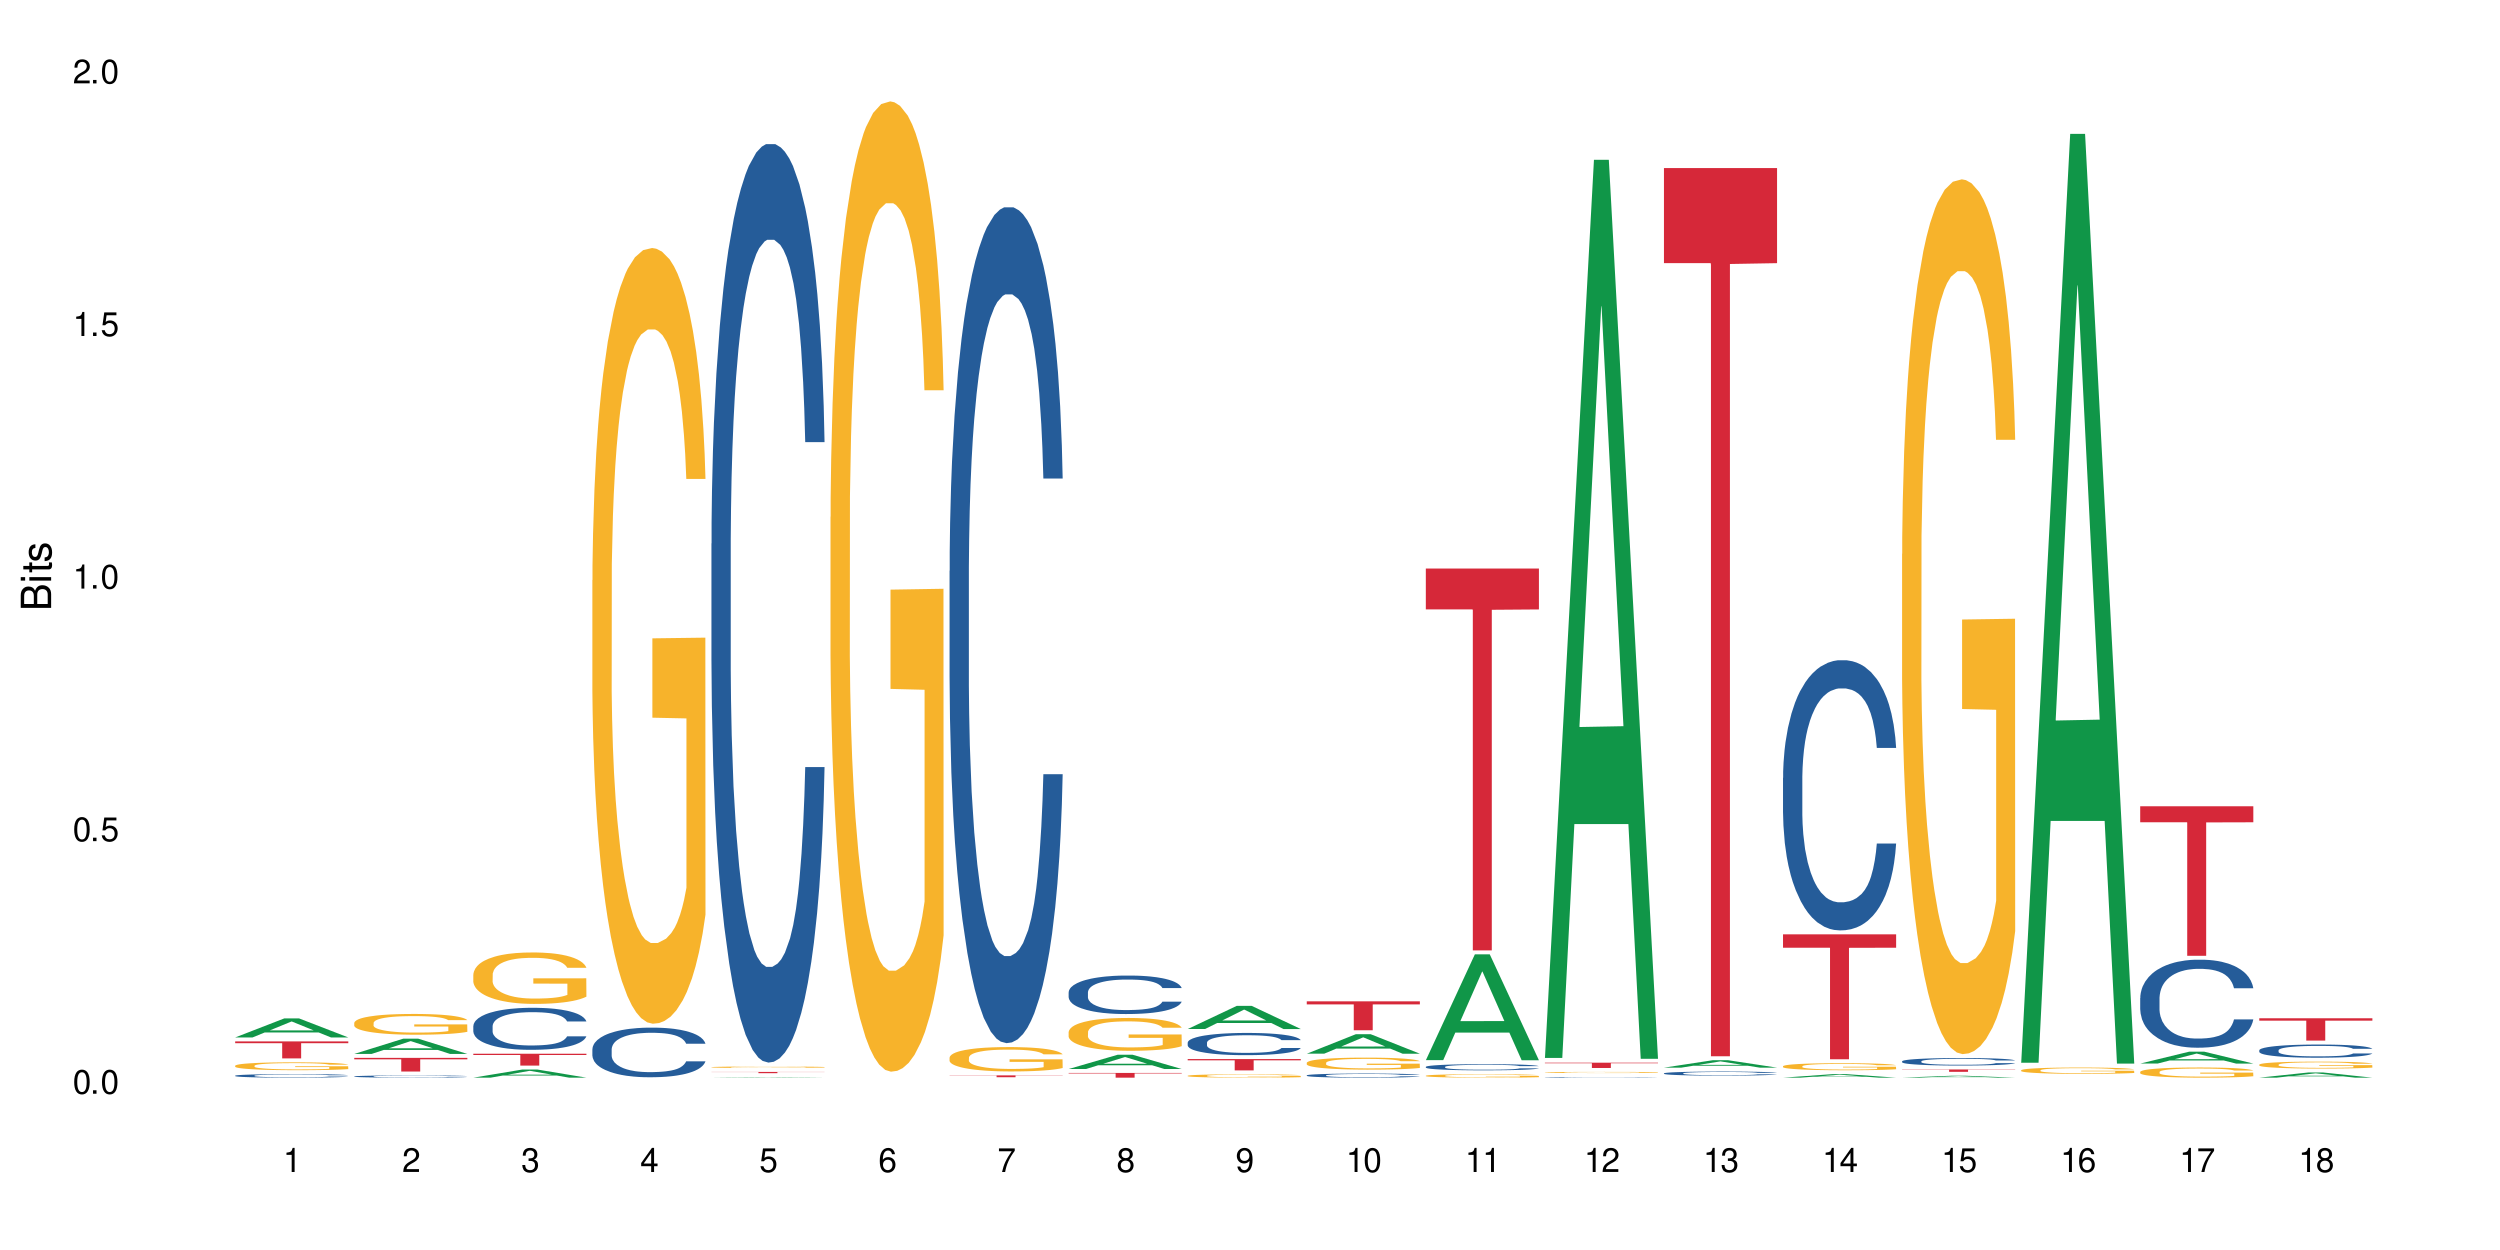 <?xml version="1.0" encoding="UTF-8"?>
<svg xmlns="http://www.w3.org/2000/svg" xmlns:xlink="http://www.w3.org/1999/xlink" width="720" height="360" viewBox="0 0 720 360">
<defs>
<g>
<g id="glyph-0-0">
</g>
<g id="glyph-0-1">
<path d="M 2.641 -6.938 C 2 -6.938 1.422 -6.656 1.078 -6.172 C 0.641 -5.562 0.406 -4.641 0.406 -3.359 C 0.406 -1.016 1.188 0.219 2.641 0.219 C 4.078 0.219 4.859 -1.016 4.859 -3.297 C 4.859 -4.641 4.656 -5.547 4.203 -6.172 C 3.844 -6.656 3.281 -6.938 2.641 -6.938 Z M 2.641 -6.188 C 3.547 -6.188 4 -5.25 4 -3.375 C 4 -1.406 3.562 -0.484 2.625 -0.484 C 1.734 -0.484 1.281 -1.438 1.281 -3.344 C 1.281 -5.25 1.734 -6.188 2.641 -6.188 Z M 2.641 -6.188 "/>
</g>
<g id="glyph-0-2">
<path d="M 1.828 -1 L 0.828 -1 L 0.828 0 L 1.828 0 Z M 1.828 -1 "/>
</g>
<g id="glyph-0-3">
<path d="M 4.562 -6.797 L 1.062 -6.797 L 0.547 -3.094 L 1.328 -3.094 C 1.719 -3.562 2.047 -3.734 2.578 -3.734 C 3.484 -3.734 4.062 -3.109 4.062 -2.094 C 4.062 -1.125 3.484 -0.531 2.578 -0.531 C 1.828 -0.531 1.375 -0.906 1.188 -1.672 L 0.328 -1.672 C 0.453 -1.109 0.547 -0.844 0.75 -0.594 C 1.125 -0.078 1.828 0.219 2.594 0.219 C 3.969 0.219 4.922 -0.781 4.922 -2.219 C 4.922 -3.562 4.031 -4.484 2.719 -4.484 C 2.25 -4.484 1.859 -4.359 1.469 -4.062 L 1.734 -5.969 L 4.562 -5.969 Z M 4.562 -6.797 "/>
</g>
<g id="glyph-0-4">
<path d="M 2.484 -4.938 L 2.484 0 L 3.328 0 L 3.328 -6.938 L 2.766 -6.938 C 2.469 -5.875 2.281 -5.734 0.984 -5.562 L 0.984 -4.938 Z M 2.484 -4.938 "/>
</g>
<g id="glyph-0-5">
<path d="M 4.859 -0.828 L 1.281 -0.828 C 1.359 -1.406 1.672 -1.781 2.5 -2.281 L 3.469 -2.828 C 4.406 -3.344 4.906 -4.062 4.906 -4.906 C 4.906 -5.484 4.672 -6.031 4.266 -6.406 C 3.859 -6.766 3.375 -6.938 2.719 -6.938 C 1.859 -6.938 1.219 -6.625 0.844 -6.031 C 0.609 -5.672 0.5 -5.234 0.484 -4.531 L 1.328 -4.531 C 1.359 -5.016 1.406 -5.281 1.531 -5.516 C 1.75 -5.938 2.188 -6.203 2.703 -6.203 C 3.469 -6.203 4.031 -5.641 4.031 -4.891 C 4.031 -4.344 3.719 -3.859 3.125 -3.516 L 2.234 -3 C 0.812 -2.172 0.406 -1.531 0.328 -0.016 L 4.859 -0.016 Z M 4.859 -0.828 "/>
</g>
<g id="glyph-0-6">
<path d="M 2.125 -3.188 L 2.578 -3.188 C 3.5 -3.188 3.984 -2.766 3.984 -1.922 C 3.984 -1.062 3.469 -0.531 2.594 -0.531 C 1.656 -0.531 1.203 -1 1.156 -2.016 L 0.312 -2.016 C 0.344 -1.453 0.438 -1.094 0.609 -0.781 C 0.953 -0.109 1.625 0.219 2.547 0.219 C 3.953 0.219 4.859 -0.625 4.859 -1.938 C 4.859 -2.828 4.516 -3.297 3.703 -3.594 C 4.344 -3.844 4.656 -4.328 4.656 -5.031 C 4.656 -6.219 3.875 -6.938 2.578 -6.938 C 1.203 -6.938 0.484 -6.172 0.453 -4.703 L 1.297 -4.703 C 1.312 -5.125 1.344 -5.359 1.453 -5.578 C 1.641 -5.969 2.062 -6.203 2.594 -6.203 C 3.344 -6.203 3.797 -5.75 3.797 -5 C 3.797 -4.516 3.609 -4.219 3.25 -4.047 C 3.016 -3.953 2.703 -3.922 2.125 -3.906 Z M 2.125 -3.188 "/>
</g>
<g id="glyph-0-7">
<path d="M 3.141 -1.672 L 3.141 0 L 3.984 0 L 3.984 -1.672 L 4.984 -1.672 L 4.984 -2.438 L 3.984 -2.438 L 3.984 -6.938 L 3.359 -6.938 L 0.266 -2.578 L 0.266 -1.672 Z M 3.141 -2.438 L 1 -2.438 L 3.141 -5.5 Z M 3.141 -2.438 "/>
</g>
<g id="glyph-0-8">
<path d="M 4.781 -5.125 C 4.609 -6.266 3.891 -6.938 2.844 -6.938 C 2.094 -6.938 1.422 -6.578 1.031 -5.953 C 0.594 -5.266 0.406 -4.422 0.406 -3.172 C 0.406 -2 0.578 -1.25 0.984 -0.641 C 1.359 -0.078 1.953 0.219 2.703 0.219 C 3.984 0.219 4.922 -0.75 4.922 -2.094 C 4.922 -3.375 4.062 -4.281 2.844 -4.281 C 2.172 -4.281 1.641 -4.031 1.281 -3.516 C 1.281 -5.234 1.828 -6.188 2.797 -6.188 C 3.391 -6.188 3.797 -5.797 3.938 -5.125 Z M 2.734 -3.531 C 3.547 -3.531 4.062 -2.953 4.062 -2.031 C 4.062 -1.156 3.484 -0.531 2.703 -0.531 C 1.922 -0.531 1.328 -1.188 1.328 -2.078 C 1.328 -2.938 1.906 -3.531 2.734 -3.531 Z M 2.734 -3.531 "/>
</g>
<g id="glyph-0-9">
<path d="M 4.984 -6.797 L 0.438 -6.797 L 0.438 -5.969 L 4.109 -5.969 C 2.5 -3.656 1.828 -2.234 1.328 0 L 2.219 0 C 2.594 -2.172 3.453 -4.047 4.984 -6.094 Z M 4.984 -6.797 "/>
</g>
<g id="glyph-0-10">
<path d="M 3.75 -3.656 C 4.469 -4.094 4.688 -4.438 4.688 -5.078 C 4.688 -6.172 3.844 -6.938 2.641 -6.938 C 1.438 -6.938 0.594 -6.172 0.594 -5.094 C 0.594 -4.438 0.812 -4.094 1.516 -3.656 C 0.734 -3.266 0.359 -2.703 0.359 -1.922 C 0.359 -0.656 1.281 0.219 2.641 0.219 C 3.984 0.219 4.922 -0.656 4.922 -1.922 C 4.922 -2.703 4.531 -3.266 3.75 -3.656 Z M 2.641 -6.188 C 3.359 -6.188 3.812 -5.75 3.812 -5.062 C 3.812 -4.406 3.344 -3.984 2.641 -3.984 C 1.922 -3.984 1.453 -4.406 1.453 -5.078 C 1.453 -5.75 1.922 -6.188 2.641 -6.188 Z M 2.641 -3.266 C 3.484 -3.266 4.062 -2.719 4.062 -1.906 C 4.062 -1.078 3.484 -0.531 2.625 -0.531 C 1.797 -0.531 1.219 -1.094 1.219 -1.906 C 1.219 -2.719 1.781 -3.266 2.641 -3.266 Z M 2.641 -3.266 "/>
</g>
<g id="glyph-0-11">
<path d="M 0.516 -1.578 C 0.672 -0.453 1.406 0.219 2.438 0.219 C 3.188 0.219 3.859 -0.141 4.266 -0.766 C 4.688 -1.453 4.891 -2.297 4.891 -3.547 C 4.891 -4.719 4.703 -5.453 4.312 -6.078 C 3.938 -6.641 3.344 -6.938 2.594 -6.938 C 1.297 -6.938 0.359 -5.969 0.359 -4.625 C 0.359 -3.344 1.234 -2.453 2.453 -2.453 C 3.094 -2.453 3.578 -2.672 4.016 -3.203 C 4 -1.484 3.469 -0.531 2.5 -0.531 C 1.906 -0.531 1.484 -0.906 1.359 -1.578 Z M 2.578 -6.203 C 3.375 -6.203 3.969 -5.531 3.969 -4.641 C 3.969 -3.797 3.391 -3.188 2.547 -3.188 C 1.734 -3.188 1.234 -3.766 1.234 -4.688 C 1.234 -5.562 1.797 -6.203 2.578 -6.203 Z M 2.578 -6.203 "/>
</g>
<g id="glyph-1-0">
</g>
<g id="glyph-1-1">
<path d="M 0 -0.953 L 0 -4.891 C 0 -5.719 -0.234 -6.344 -0.734 -6.797 C -1.188 -7.234 -1.812 -7.469 -2.5 -7.469 C -3.547 -7.469 -4.188 -7 -4.625 -5.875 C -4.984 -6.688 -5.625 -7.094 -6.531 -7.094 C -7.172 -7.094 -7.734 -6.859 -8.141 -6.391 C -8.562 -5.922 -8.75 -5.344 -8.75 -4.5 L -8.75 -0.953 Z M -4.984 -2.062 L -7.766 -2.062 L -7.766 -4.219 C -7.766 -4.844 -7.688 -5.203 -7.453 -5.5 C -7.219 -5.812 -6.859 -5.969 -6.375 -5.969 C -5.891 -5.969 -5.531 -5.812 -5.297 -5.5 C -5.062 -5.203 -4.984 -4.844 -4.984 -4.219 Z M -0.984 -2.062 L -4 -2.062 L -4 -4.781 C -4 -5.766 -3.438 -6.359 -2.484 -6.359 C -1.547 -6.359 -0.984 -5.766 -0.984 -4.781 Z M -0.984 -2.062 "/>
</g>
<g id="glyph-1-2">
<path d="M -6.281 -1.797 L -6.281 -0.797 L 0 -0.797 L 0 -1.797 Z M -8.75 -1.797 L -8.75 -0.797 L -7.484 -0.797 L -7.484 -1.797 Z M -8.75 -1.797 "/>
</g>
<g id="glyph-1-3">
<path d="M -6.281 -3.047 L -6.281 -2.016 L -8.016 -2.016 L -8.016 -1.016 L -6.281 -1.016 L -6.281 -0.172 L -5.469 -0.172 L -5.469 -1.016 L -0.719 -1.016 C -0.078 -1.016 0.281 -1.453 0.281 -2.234 C 0.281 -2.5 0.25 -2.719 0.188 -3.047 L -0.641 -3.047 C -0.609 -2.906 -0.594 -2.766 -0.594 -2.562 C -0.594 -2.141 -0.719 -2.016 -1.156 -2.016 L -5.469 -2.016 L -5.469 -3.047 Z M -6.281 -3.047 "/>
</g>
<g id="glyph-1-4">
<path d="M -4.531 -5.25 C -5.766 -5.25 -6.469 -4.422 -6.469 -2.969 C -6.469 -1.516 -5.719 -0.562 -4.547 -0.562 C -3.562 -0.562 -3.094 -1.062 -2.734 -2.562 L -2.516 -3.484 C -2.344 -4.188 -2.094 -4.469 -1.641 -4.469 C -1.047 -4.469 -0.641 -3.875 -0.641 -3 C -0.641 -2.453 -0.797 -2 -1.062 -1.75 C -1.25 -1.594 -1.422 -1.531 -1.875 -1.469 L -1.875 -0.406 C -0.422 -0.453 0.281 -1.266 0.281 -2.922 C 0.281 -4.5 -0.5 -5.516 -1.719 -5.516 C -2.656 -5.516 -3.172 -4.984 -3.469 -3.734 L -3.703 -2.766 C -3.891 -1.953 -4.156 -1.609 -4.594 -1.609 C -5.188 -1.609 -5.547 -2.125 -5.547 -2.938 C -5.547 -3.75 -5.203 -4.172 -4.531 -4.203 Z M -4.531 -5.25 "/>
</g>
</g>
</defs>
<rect x="-72" y="-36" width="864" height="432" fill="rgb(100%, 100%, 100%)" fill-opacity="1"/>
<path fill-rule="nonzero" fill="rgb(6.275%, 58.824%, 28.235%)" fill-opacity="1" d="M 67.73 298.781 L 67.766 298.773 L 81.859 293.305 L 86.141 293.305 L 100.309 298.785 L 95.332 298.785 L 91.781 297.355 L 76.223 297.355 L 72.742 298.781 L 67.73 298.781 L 77.719 296.762 L 90.352 296.758 L 84.055 294.199 L 83.984 294.191 L 83.914 294.207 L 77.684 296.758 L 77.719 296.762 Z M 67.73 298.781 "/>
<path fill-rule="nonzero" fill="rgb(14.51%, 36.078%, 60%)" fill-opacity="1" d="M 67.73 309.789 L 67.77 309.789 L 67.77 309.766 L 67.891 309.73 L 68.168 309.688 L 68.445 309.656 L 69.16 309.602 L 70.152 309.547 L 71.188 309.508 L 71.941 309.484 L 72.617 309.465 L 74.168 309.43 L 75.16 309.414 L 76.234 309.395 L 77.543 309.379 L 78.496 309.371 L 80.641 309.355 L 82.23 309.352 L 83.461 309.348 L 86.125 309.348 L 87.715 309.352 L 88.867 309.355 L 90.137 309.363 L 91.211 309.371 L 93.078 309.391 L 94.746 309.418 L 95.5 309.434 L 96.691 309.461 L 97.605 309.488 L 98.242 309.516 L 98.957 309.547 L 99.594 309.59 L 100.07 309.637 L 100.309 309.68 L 94.746 309.68 L 94.469 309.641 L 94.148 309.613 L 93.555 309.574 L 92.957 309.547 L 92.125 309.52 L 91.367 309.5 L 90.336 309.484 L 89.422 309.473 L 88.469 309.465 L 87.555 309.457 L 85.809 309.453 L 83.781 309.453 L 83.027 309.457 L 81.477 309.461 L 80.641 309.469 L 79.449 309.48 L 78.617 309.496 L 77.621 309.512 L 76.949 309.527 L 76.113 309.555 L 75.516 309.574 L 74.844 309.605 L 74.445 309.629 L 74.086 309.656 L 73.77 309.684 L 73.531 309.719 L 73.371 309.754 L 73.293 309.785 L 73.293 309.93 L 73.371 309.965 L 73.57 310.004 L 74.086 310.059 L 74.844 310.109 L 75.715 310.148 L 76.551 310.176 L 77.027 310.191 L 77.664 310.203 L 78.656 310.223 L 80.086 310.242 L 80.922 310.25 L 82.191 310.258 L 83.504 310.262 L 85.25 310.262 L 86.801 310.258 L 87.832 310.254 L 88.906 310.246 L 90.375 310.23 L 91.289 310.215 L 92.082 310.195 L 92.68 310.18 L 93.078 310.164 L 93.672 310.137 L 94.148 310.102 L 94.508 310.07 L 94.746 310.039 L 100.309 310.039 L 100.07 310.078 L 99.711 310.113 L 99.355 310.141 L 98.797 310.172 L 98.16 310.199 L 97.246 310.234 L 96.492 310.254 L 95.5 310.277 L 94.586 310.297 L 93.594 310.312 L 92.125 310.332 L 91.168 310.34 L 90.137 310.348 L 88.906 310.355 L 87.355 310.363 L 85.688 310.367 L 82.469 310.367 L 81.238 310.363 L 79.609 310.352 L 77.582 310.336 L 76.113 310.32 L 74.961 310.301 L 73.969 310.281 L 72.855 310.258 L 71.426 310.215 L 70.551 310.184 L 69.957 310.16 L 69.281 310.121 L 68.805 310.09 L 68.246 310.035 L 67.852 309.973 L 67.73 309.918 Z M 67.73 309.789 "/>
<path fill-rule="nonzero" fill="rgb(96.863%, 70.196%, 16.863%)" fill-opacity="1" d="M 67.73 306.922 L 67.77 306.918 L 67.77 306.879 L 67.93 306.785 L 68.328 306.656 L 68.844 306.551 L 69.398 306.465 L 69.758 306.422 L 70.352 306.359 L 70.871 306.316 L 72.18 306.223 L 73.848 306.137 L 74.762 306.098 L 75.797 306.062 L 77.266 306.023 L 77.941 306.008 L 80.008 305.977 L 82.352 305.953 L 84.934 305.949 L 86.125 305.949 L 87.754 305.961 L 89.977 305.98 L 91.25 306.004 L 92.242 306.023 L 93.273 306.051 L 94.547 306.09 L 95.738 306.141 L 96.691 306.191 L 97.645 306.254 L 98.441 306.32 L 99.113 306.391 L 99.711 306.48 L 100.07 306.551 L 100.309 306.625 L 94.785 306.625 L 94.469 306.551 L 94.109 306.496 L 93.516 306.426 L 92.918 306.379 L 92.32 306.34 L 91.211 306.285 L 90.258 306.25 L 89.062 306.223 L 87.914 306.203 L 86.602 306.191 L 85.809 306.188 L 83.699 306.188 L 81.793 306.203 L 80.684 306.219 L 79.887 306.234 L 78.773 306.266 L 78.102 306.289 L 77.703 306.309 L 76.512 306.371 L 75.715 306.43 L 75.277 306.469 L 74.723 306.531 L 74.324 306.586 L 73.887 306.668 L 73.648 306.73 L 73.332 306.871 L 73.293 307.246 L 73.41 307.324 L 73.648 307.41 L 73.969 307.484 L 74.445 307.562 L 74.922 307.621 L 75.754 307.703 L 76.473 307.758 L 77.027 307.793 L 78.102 307.848 L 78.535 307.867 L 79.57 307.906 L 80.641 307.934 L 81.953 307.957 L 82.945 307.973 L 84.535 307.98 L 86.562 307.98 L 88.945 307.969 L 90.453 307.953 L 91.488 307.938 L 92.164 307.922 L 92.996 307.898 L 93.594 307.879 L 94.148 307.855 L 94.824 307.82 L 94.824 307.324 L 85.012 307.324 L 85.012 307.09 L 100.266 307.09 L 100.309 307.898 L 99.473 307.953 L 98.441 308.008 L 97.445 308.051 L 96.414 308.086 L 94.945 308.125 L 93.754 308.148 L 91.926 308.18 L 90.258 308.195 L 88.508 308.211 L 86.957 308.215 L 85.133 308.219 L 83.504 308.215 L 81.754 308.199 L 80.363 308.184 L 79.094 308.164 L 77.82 308.137 L 76.234 308.094 L 75.199 308.059 L 74.129 308.016 L 73.055 307.961 L 72.102 307.906 L 71.465 307.863 L 70.828 307.812 L 70.152 307.75 L 69.52 307.68 L 69.043 307.617 L 68.605 307.543 L 68.289 307.477 L 67.969 307.383 L 67.809 307.309 L 67.73 307.242 Z M 67.73 306.922 "/>
<path fill-rule="nonzero" fill="rgb(83.922%, 15.686%, 22.353%)" fill-opacity="1" d="M 67.73 299.914 L 100.309 299.914 L 100.309 300.438 L 86.73 300.445 L 86.73 304.82 L 81.27 304.82 L 81.27 300.449 L 81.188 300.438 L 67.73 300.438 Z M 67.73 299.914 "/>
<path fill-rule="nonzero" fill="rgb(6.275%, 58.824%, 28.235%)" fill-opacity="1" d="M 102.023 303.531 L 102.055 303.527 L 116.152 299.133 L 120.434 299.133 L 134.598 303.535 L 129.621 303.535 L 126.07 302.387 L 110.512 302.387 L 107.035 303.531 L 102.023 303.531 L 112.012 301.91 L 124.645 301.906 L 118.344 299.852 L 118.273 299.848 L 118.207 299.859 L 111.977 301.906 L 112.012 301.91 Z M 102.023 303.531 "/>
<path fill-rule="nonzero" fill="rgb(14.51%, 36.078%, 60%)" fill-opacity="1" d="M 102.023 310.004 L 102.062 310.004 L 102.062 309.992 L 102.18 309.969 L 102.457 309.941 L 102.738 309.922 L 103.453 309.887 L 104.445 309.852 L 105.477 309.828 L 106.234 309.812 L 106.906 309.801 L 108.457 309.777 L 109.449 309.766 L 110.523 309.758 L 111.836 309.746 L 112.789 309.742 L 114.934 309.73 L 116.523 309.727 L 120.414 309.727 L 122.004 309.73 L 123.156 309.73 L 124.426 309.738 L 125.5 309.742 L 127.367 309.754 L 129.035 309.77 L 129.789 309.781 L 130.98 309.797 L 131.895 309.816 L 132.531 309.832 L 133.246 309.852 L 133.883 309.879 L 134.359 309.91 L 134.598 309.934 L 129.035 309.934 L 128.758 309.91 L 128.441 309.895 L 127.844 309.867 L 127.25 309.852 L 126.414 309.836 L 125.66 309.824 L 124.625 309.812 L 123.711 309.805 L 122.758 309.801 L 121.844 309.797 L 120.098 309.793 L 117.316 309.793 L 115.766 309.801 L 114.934 309.805 L 113.742 309.812 L 112.906 309.82 L 111.914 309.832 L 111.238 309.84 L 110.402 309.855 L 109.809 309.871 L 109.133 309.887 L 108.734 309.902 L 108.379 309.918 L 108.059 309.938 L 107.82 309.961 L 107.664 309.98 L 107.582 310.004 L 107.582 310.094 L 107.664 310.113 L 107.863 310.141 L 108.379 310.176 L 109.133 310.207 L 110.008 310.23 L 110.84 310.246 L 111.316 310.254 L 111.953 310.266 L 112.945 310.277 L 114.375 310.289 L 115.211 310.293 L 116.48 310.297 L 117.793 310.301 L 119.543 310.301 L 121.09 310.297 L 122.125 310.297 L 123.195 310.289 L 124.664 310.281 L 125.578 310.27 L 126.375 310.262 L 126.969 310.25 L 127.367 310.238 L 127.965 310.223 L 128.441 310.203 L 128.797 310.18 L 129.035 310.16 L 134.598 310.16 L 134.359 310.184 L 134 310.207 L 133.645 310.223 L 133.09 310.246 L 132.453 310.262 L 131.539 310.285 L 130.785 310.297 L 129.789 310.312 L 128.875 310.324 L 127.883 310.332 L 126.414 310.344 L 125.461 310.352 L 124.426 310.355 L 123.195 310.359 L 121.648 310.363 L 119.977 310.367 L 116.762 310.367 L 115.527 310.363 L 113.898 310.359 L 111.875 310.348 L 110.402 310.336 L 109.25 310.324 L 108.258 310.312 L 107.145 310.297 L 105.715 310.273 L 104.844 310.254 L 104.246 310.234 L 103.57 310.215 L 103.094 310.191 L 102.539 310.16 L 102.141 310.117 L 102.023 310.086 Z M 102.023 310.004 "/>
<path fill-rule="nonzero" fill="rgb(96.863%, 70.196%, 16.863%)" fill-opacity="1" d="M 102.023 294.582 L 102.062 294.574 L 102.062 294.465 L 102.219 294.219 L 102.617 293.883 L 103.133 293.602 L 103.691 293.383 L 104.047 293.27 L 104.645 293.105 L 105.16 292.984 L 106.473 292.738 L 108.141 292.508 L 109.055 292.41 L 110.086 292.316 L 111.555 292.215 L 112.23 292.176 L 114.297 292.09 L 116.641 292.035 L 119.223 292.016 L 120.414 292.023 L 122.043 292.043 L 124.27 292.105 L 125.539 292.16 L 126.531 292.215 L 127.566 292.285 L 128.836 292.395 L 130.027 292.523 L 130.98 292.656 L 131.938 292.82 L 132.73 292.996 L 133.406 293.188 L 134 293.418 L 134.359 293.609 L 134.598 293.801 L 129.074 293.801 L 128.758 293.609 L 128.398 293.461 L 127.805 293.281 L 127.207 293.148 L 126.613 293.043 L 125.5 292.902 L 124.547 292.816 L 123.355 292.738 L 122.203 292.688 L 120.891 292.656 L 120.098 292.645 L 117.992 292.645 L 116.086 292.684 L 114.973 292.727 L 114.18 292.77 L 113.066 292.852 L 112.391 292.918 L 111.992 292.961 L 110.801 293.133 L 110.008 293.285 L 109.57 293.391 L 109.012 293.555 L 108.617 293.699 L 108.18 293.918 L 107.941 294.082 L 107.621 294.453 L 107.582 295.438 L 107.703 295.645 L 107.941 295.871 L 108.258 296.066 L 108.734 296.273 L 109.211 296.434 L 110.047 296.648 L 110.762 296.789 L 111.316 296.883 L 112.391 297.031 L 112.828 297.078 L 113.859 297.176 L 114.934 297.254 L 116.242 297.32 L 117.238 297.352 L 118.824 297.379 L 120.852 297.379 L 123.234 297.348 L 124.746 297.301 L 125.777 297.258 L 126.453 297.223 L 127.289 297.16 L 127.883 297.105 L 128.441 297.047 L 129.117 296.953 L 129.117 295.645 L 119.301 295.641 L 119.301 295.027 L 134.559 295.023 L 134.598 297.16 L 133.762 297.309 L 132.73 297.449 L 131.738 297.559 L 130.703 297.652 L 129.234 297.758 L 128.043 297.82 L 126.215 297.898 L 124.547 297.949 L 122.797 297.98 L 121.25 297.996 L 119.422 298.004 L 117.793 297.992 L 116.047 297.957 L 114.656 297.914 L 113.383 297.859 L 112.113 297.789 L 110.523 297.676 L 109.488 297.582 L 108.418 297.465 L 107.344 297.328 L 106.391 297.184 L 105.754 297.066 L 105.121 296.938 L 104.445 296.773 L 103.809 296.586 L 103.332 296.418 L 102.895 296.227 L 102.578 296.047 L 102.262 295.801 L 102.102 295.602 L 102.023 295.434 Z M 102.023 294.582 "/>
<path fill-rule="nonzero" fill="rgb(83.922%, 15.686%, 22.353%)" fill-opacity="1" d="M 102.023 304.664 L 134.598 304.664 L 134.598 305.086 L 121.02 305.09 L 121.02 308.598 L 115.559 308.598 L 115.559 305.094 L 115.48 305.086 L 102.023 305.086 Z M 102.023 304.664 "/>
<path fill-rule="nonzero" fill="rgb(6.275%, 58.824%, 28.235%)" fill-opacity="1" d="M 136.312 310.363 L 136.348 310.363 L 150.441 308.02 L 154.723 308.02 L 168.887 310.367 L 163.91 310.367 L 160.359 309.754 L 144.805 309.754 L 141.324 310.363 L 136.312 310.363 L 146.301 309.5 L 158.934 309.5 L 152.637 308.402 L 152.566 308.402 L 152.496 308.406 L 146.266 309.5 L 146.301 309.5 Z M 136.312 310.363 "/>
<path fill-rule="nonzero" fill="rgb(14.51%, 36.078%, 60%)" fill-opacity="1" d="M 136.312 295.516 L 136.352 295.508 L 136.352 295.242 L 136.473 294.82 L 136.75 294.289 L 137.027 293.926 L 137.742 293.273 L 138.734 292.645 L 139.77 292.156 L 140.523 291.871 L 141.199 291.648 L 142.746 291.238 L 143.742 291.031 L 144.812 290.84 L 146.125 290.652 L 147.078 290.543 L 149.223 290.367 L 150.812 290.289 L 152.043 290.254 L 154.707 290.254 L 156.293 290.301 L 157.445 290.355 L 158.719 290.445 L 159.789 290.543 L 161.656 290.785 L 163.328 291.094 L 164.082 291.273 L 165.273 291.613 L 166.188 291.945 L 166.824 292.234 L 167.539 292.645 L 168.172 293.141 L 168.648 293.703 L 168.887 294.18 L 163.328 294.18 L 163.047 293.738 L 162.73 293.395 L 162.133 292.941 L 161.539 292.621 L 160.703 292.301 L 159.949 292.09 L 158.918 291.879 L 158.004 291.746 L 157.051 291.648 L 156.137 291.582 L 154.387 291.516 L 152.363 291.516 L 151.605 291.539 L 150.059 291.625 L 149.223 291.703 L 148.031 291.859 L 147.195 292.004 L 146.203 292.223 L 145.527 292.41 L 144.695 292.699 L 144.098 292.953 L 143.422 293.316 L 143.027 293.594 L 142.668 293.902 L 142.352 294.27 L 142.113 294.656 L 141.953 295.062 L 141.875 295.461 L 141.875 297.176 L 141.953 297.574 L 142.152 298.039 L 142.668 298.711 L 143.422 299.297 L 144.297 299.762 L 145.133 300.094 L 145.609 300.25 L 146.242 300.426 L 147.238 300.645 L 148.668 300.867 L 149.5 300.957 L 150.773 301.043 L 152.082 301.09 L 153.832 301.09 L 155.383 301.043 L 156.414 300.988 L 157.488 300.902 L 158.957 300.711 L 159.871 300.535 L 160.664 300.324 L 161.262 300.117 L 161.656 299.938 L 162.254 299.598 L 162.73 299.219 L 163.09 298.832 L 163.328 298.457 L 168.887 298.457 L 168.648 298.898 L 168.293 299.332 L 167.934 299.652 L 167.379 300.039 L 166.742 300.383 L 165.828 300.77 L 165.074 301.023 L 164.082 301.297 L 163.168 301.508 L 162.176 301.695 L 160.703 301.918 L 159.75 302.027 L 158.719 302.129 L 157.488 302.215 L 155.938 302.293 L 154.27 302.336 L 152.719 302.348 L 151.051 302.328 L 149.82 302.281 L 148.191 302.184 L 146.164 301.984 L 144.695 301.773 L 143.543 301.562 L 142.551 301.344 L 141.438 301.043 L 140.008 300.559 L 139.133 300.184 L 138.535 299.871 L 137.863 299.441 L 137.383 299.055 L 136.828 298.438 L 136.43 297.652 L 136.312 297.043 Z M 136.312 295.516 "/>
<path fill-rule="nonzero" fill="rgb(96.863%, 70.196%, 16.863%)" fill-opacity="1" d="M 136.312 280.656 L 136.352 280.641 L 136.352 280.371 L 136.512 279.762 L 136.906 278.922 L 137.426 278.234 L 137.98 277.691 L 138.34 277.406 L 138.934 277 L 139.449 276.703 L 140.762 276.094 L 142.43 275.527 L 143.344 275.281 L 144.375 275.051 L 145.848 274.797 L 146.523 274.699 L 148.586 274.484 L 150.93 274.348 L 153.516 274.309 L 154.707 274.32 L 156.336 274.375 L 158.559 274.523 L 159.832 274.66 L 160.824 274.797 L 161.855 274.973 L 163.129 275.242 L 164.32 275.566 L 165.273 275.891 L 166.227 276.297 L 167.02 276.73 L 167.695 277.203 L 168.293 277.773 L 168.648 278.246 L 168.887 278.719 L 163.367 278.719 L 163.047 278.246 L 162.691 277.879 L 162.094 277.434 L 161.5 277.109 L 160.902 276.852 L 159.789 276.5 L 158.836 276.285 L 157.645 276.094 L 156.492 275.973 L 155.184 275.891 L 154.387 275.863 L 152.281 275.863 L 150.375 275.961 L 149.262 276.066 L 148.469 276.176 L 147.355 276.379 L 146.68 276.543 L 146.285 276.648 L 145.09 277.07 L 144.297 277.449 L 143.859 277.703 L 143.305 278.109 L 142.906 278.477 L 142.469 279.016 L 142.23 279.422 L 141.914 280.344 L 141.875 282.781 L 141.992 283.293 L 142.23 283.848 L 142.551 284.336 L 143.027 284.852 L 143.504 285.242 L 144.336 285.77 L 145.051 286.121 L 145.609 286.352 L 146.68 286.719 L 147.117 286.84 L 148.152 287.082 L 149.223 287.273 L 150.535 287.434 L 151.527 287.516 L 153.117 287.582 L 155.145 287.582 L 157.527 287.504 L 159.035 287.395 L 160.07 287.285 L 160.742 287.191 L 161.578 287.043 L 162.176 286.906 L 162.73 286.758 L 163.406 286.527 L 163.406 283.293 L 153.594 283.281 L 153.594 281.766 L 168.848 281.75 L 168.887 287.043 L 168.055 287.406 L 167.02 287.758 L 166.027 288.031 L 164.996 288.262 L 163.523 288.516 L 162.332 288.68 L 160.504 288.871 L 158.836 288.992 L 157.09 289.07 L 155.539 289.113 L 153.711 289.125 L 152.082 289.098 L 150.336 289.02 L 148.945 288.91 L 147.676 288.773 L 146.402 288.598 L 144.812 288.312 L 143.781 288.086 L 142.707 287.801 L 141.637 287.461 L 140.684 287.098 L 140.047 286.812 L 139.41 286.488 L 138.734 286.082 L 138.102 285.621 L 137.625 285.203 L 137.188 284.727 L 136.867 284.281 L 136.551 283.672 L 136.391 283.188 L 136.312 282.766 Z M 136.312 280.656 "/>
<path fill-rule="nonzero" fill="rgb(83.922%, 15.686%, 22.353%)" fill-opacity="1" d="M 136.312 303.477 L 168.887 303.477 L 168.887 303.844 L 155.312 303.848 L 155.312 306.891 L 149.848 306.891 L 149.848 303.852 L 149.77 303.844 L 136.312 303.844 Z M 136.312 303.477 "/>
<path fill-rule="nonzero" fill="rgb(14.51%, 36.078%, 60%)" fill-opacity="1" d="M 170.602 302.184 L 170.641 302.168 L 170.641 301.855 L 170.762 301.359 L 171.039 300.73 L 171.316 300.301 L 172.031 299.531 L 173.027 298.785 L 174.059 298.211 L 174.812 297.871 L 175.488 297.609 L 177.039 297.129 L 178.031 296.879 L 179.105 296.656 L 180.414 296.438 L 181.367 296.305 L 183.516 296.098 L 185.102 296.004 L 186.336 295.965 L 188.996 295.965 L 190.586 296.02 L 191.738 296.082 L 193.008 296.188 L 194.082 296.305 L 195.949 296.594 L 197.617 296.957 L 198.371 297.168 L 199.562 297.57 L 200.477 297.965 L 201.113 298.305 L 201.828 298.785 L 202.465 299.375 L 202.941 300.039 L 203.18 300.602 L 197.617 300.602 L 197.34 300.078 L 197.02 299.676 L 196.426 299.141 L 195.828 298.762 L 194.996 298.383 L 194.238 298.133 L 193.207 297.887 L 192.293 297.727 L 191.34 297.609 L 190.426 297.531 L 188.68 297.453 L 186.652 297.453 L 185.898 297.48 L 184.348 297.586 L 183.516 297.676 L 182.32 297.859 L 181.488 298.027 L 180.496 298.289 L 179.82 298.512 L 178.984 298.852 L 178.391 299.152 L 177.715 299.582 L 177.316 299.91 L 176.957 300.273 L 176.641 300.707 L 176.402 301.164 L 176.242 301.645 L 176.164 302.117 L 176.164 304.141 L 176.242 304.609 L 176.441 305.16 L 176.957 305.957 L 177.715 306.648 L 178.586 307.195 L 179.422 307.59 L 179.898 307.77 L 180.535 307.98 L 181.527 308.242 L 182.957 308.504 L 183.793 308.605 L 185.062 308.711 L 186.375 308.766 L 188.121 308.766 L 189.672 308.711 L 190.703 308.645 L 191.777 308.543 L 193.246 308.32 L 194.16 308.109 L 194.957 307.863 L 195.551 307.613 L 195.949 307.406 L 196.543 307 L 197.02 306.559 L 197.379 306.098 L 197.617 305.656 L 203.18 305.656 L 202.941 306.18 L 202.582 306.688 L 202.227 307.066 L 201.668 307.523 L 201.035 307.93 L 200.121 308.387 L 199.363 308.684 L 198.371 309.012 L 197.457 309.262 L 196.465 309.48 L 194.996 309.742 L 194.043 309.875 L 193.008 309.992 L 191.777 310.098 L 190.227 310.188 L 188.559 310.238 L 187.012 310.254 L 185.34 310.227 L 184.109 310.176 L 182.48 310.055 L 180.453 309.82 L 178.984 309.574 L 177.832 309.324 L 176.84 309.062 L 175.727 308.711 L 174.297 308.137 L 173.422 307.691 L 172.828 307.328 L 172.152 306.816 L 171.676 306.359 L 171.117 305.629 L 170.723 304.703 L 170.602 303.984 Z M 170.602 302.184 "/>
<path fill-rule="nonzero" fill="rgb(96.863%, 70.196%, 16.863%)" fill-opacity="1" d="M 170.602 167.117 L 170.641 166.91 L 170.641 162.832 L 170.801 153.648 L 171.199 141 L 171.715 130.594 L 172.27 122.434 L 172.629 118.148 L 173.227 112.027 L 173.742 107.539 L 175.051 98.359 L 176.719 89.789 L 177.633 86.117 L 178.668 82.648 L 180.137 78.773 L 180.812 77.344 L 182.879 74.078 L 185.223 72.039 L 187.805 71.426 L 188.996 71.629 L 190.625 72.445 L 192.852 74.691 L 194.121 76.73 L 195.113 78.773 L 196.148 81.426 L 197.418 85.504 L 198.609 90.402 L 199.562 95.297 L 200.516 101.418 L 201.312 107.949 L 201.988 115.09 L 202.582 123.656 L 202.941 130.797 L 203.18 137.941 L 197.656 137.941 L 197.34 130.797 L 196.98 125.289 L 196.387 118.559 L 195.789 113.66 L 195.195 109.785 L 194.082 104.48 L 193.129 101.215 L 191.938 98.359 L 190.785 96.523 L 189.473 95.297 L 188.68 94.891 L 186.574 94.891 L 184.664 96.316 L 183.555 97.949 L 182.758 99.582 L 181.648 102.645 L 180.973 105.09 L 180.574 106.723 L 179.383 113.047 L 178.586 118.762 L 178.152 122.637 L 177.594 128.758 L 177.199 134.266 L 176.762 142.43 L 176.523 148.551 L 176.203 162.422 L 176.164 199.148 L 176.285 206.902 L 176.523 215.266 L 176.84 222.609 L 177.316 230.363 L 177.793 236.281 L 178.629 244.238 L 179.344 249.543 L 179.898 253.012 L 180.973 258.52 L 181.41 260.355 L 182.441 264.027 L 183.516 266.883 L 184.824 269.332 L 185.816 270.559 L 187.406 271.578 L 189.434 271.578 L 191.816 270.352 L 193.328 268.723 L 194.359 267.09 L 195.035 265.66 L 195.867 263.418 L 196.465 261.375 L 197.02 259.133 L 197.695 255.664 L 197.695 206.902 L 187.883 206.695 L 187.883 183.844 L 203.141 183.641 L 203.18 263.418 L 202.344 268.926 L 201.312 274.23 L 200.316 278.309 L 199.285 281.777 L 197.816 285.656 L 196.625 288.102 L 194.797 290.961 L 193.129 292.797 L 191.379 294.02 L 189.832 294.633 L 188.004 294.836 L 186.375 294.43 L 184.625 293.203 L 183.234 291.57 L 181.965 289.531 L 180.691 286.879 L 179.105 282.594 L 178.07 279.125 L 177 274.84 L 175.926 269.742 L 174.973 264.23 L 174.336 259.949 L 173.703 255.051 L 173.027 248.93 L 172.391 241.992 L 171.914 235.668 L 171.477 228.527 L 171.16 221.793 L 170.84 212.613 L 170.684 205.27 L 170.602 198.945 Z M 170.602 167.117 "/>
<path fill-rule="nonzero" fill="rgb(6.275%, 58.824%, 28.235%)" fill-opacity="1" d="M 204.895 310.367 L 204.93 310.367 L 219.023 310.207 L 223.305 310.207 L 237.469 310.367 L 232.492 310.367 L 228.941 310.324 L 213.387 310.324 L 209.906 310.367 L 204.895 310.367 L 214.883 310.309 L 227.516 310.309 L 221.215 310.234 L 221.078 310.234 L 214.848 310.309 L 214.883 310.309 Z M 204.895 310.367 "/>
<path fill-rule="nonzero" fill="rgb(14.51%, 36.078%, 60%)" fill-opacity="1" d="M 204.895 156.598 L 204.934 156.355 L 204.934 150.551 L 205.051 141.363 L 205.332 129.758 L 205.609 121.777 L 206.324 107.512 L 207.316 93.73 L 208.348 83.09 L 209.105 76.805 L 209.781 71.969 L 211.328 63.023 L 212.32 58.43 L 213.395 54.316 L 214.707 50.207 L 215.66 47.789 L 217.805 43.922 L 219.395 42.227 L 220.625 41.504 L 223.285 41.504 L 224.875 42.469 L 226.027 43.68 L 227.301 45.613 L 228.371 47.789 L 230.238 53.109 L 231.906 59.879 L 232.664 63.746 L 233.855 71.242 L 234.77 78.496 L 235.402 84.785 L 236.117 93.73 L 236.754 104.609 L 237.23 116.941 L 237.469 127.34 L 231.906 127.34 L 231.629 117.668 L 231.312 110.172 L 230.715 100.258 L 230.121 93.246 L 229.285 86.234 L 228.531 81.641 L 227.496 77.047 L 226.586 74.145 L 225.629 71.969 L 224.719 70.52 L 222.969 69.066 L 220.941 69.066 L 220.188 69.551 L 218.641 71.484 L 217.805 73.176 L 216.613 76.562 L 215.777 79.707 L 214.785 84.543 L 214.109 88.652 L 213.277 94.938 L 212.68 100.5 L 212.004 108.48 L 211.605 114.523 L 211.25 121.297 L 210.934 129.273 L 210.691 137.738 L 210.535 146.684 L 210.453 155.387 L 210.453 192.867 L 210.535 201.57 L 210.734 211.727 L 211.25 226.477 L 212.004 239.293 L 212.879 249.445 L 213.711 256.699 L 214.188 260.086 L 214.824 263.953 L 215.816 268.789 L 217.25 273.625 L 218.082 275.562 L 219.355 277.496 L 220.664 278.461 L 222.414 278.461 L 223.961 277.496 L 224.996 276.285 L 226.066 274.352 L 227.539 270.242 L 228.453 266.371 L 229.246 261.777 L 229.84 257.184 L 230.238 253.316 L 230.836 245.82 L 231.312 237.598 L 231.668 229.137 L 231.906 220.914 L 237.469 220.914 L 237.23 230.586 L 236.875 240.016 L 236.516 247.027 L 235.961 255.492 L 235.324 262.988 L 234.41 271.449 L 233.656 277.012 L 232.664 283.059 L 231.75 287.652 L 230.754 291.762 L 229.285 296.598 L 228.332 299.016 L 227.301 301.191 L 226.066 303.125 L 224.52 304.82 L 222.852 305.785 L 221.301 306.027 L 219.633 305.543 L 218.398 304.578 L 216.773 302.402 L 214.746 298.047 L 213.277 293.453 L 212.125 288.859 L 211.129 284.023 L 210.02 277.496 L 208.586 266.855 L 207.715 258.637 L 207.117 251.863 L 206.441 242.434 L 205.965 233.973 L 205.41 220.43 L 205.012 203.266 L 204.895 189.965 Z M 204.895 156.598 "/>
<path fill-rule="nonzero" fill="rgb(96.863%, 70.196%, 16.863%)" fill-opacity="1" d="M 204.895 307.34 L 204.934 307.34 L 204.934 307.332 L 205.094 307.316 L 205.488 307.289 L 206.004 307.27 L 206.562 307.254 L 206.918 307.246 L 207.516 307.234 L 208.031 307.227 L 209.344 307.207 L 211.012 307.191 L 211.926 307.184 L 212.957 307.18 L 214.426 307.172 L 215.102 307.168 L 217.168 307.16 L 219.512 307.156 L 223.285 307.156 L 224.914 307.16 L 227.141 307.164 L 228.41 307.168 L 229.406 307.172 L 230.438 307.176 L 231.707 307.184 L 232.902 307.195 L 233.855 307.203 L 234.809 307.215 L 235.602 307.227 L 236.277 307.242 L 236.875 307.258 L 237.23 307.27 L 237.469 307.285 L 231.945 307.285 L 231.629 307.27 L 231.273 307.262 L 230.676 307.246 L 230.078 307.238 L 229.484 307.23 L 228.371 307.219 L 227.418 307.215 L 226.227 307.207 L 225.074 307.207 L 223.762 307.203 L 218.957 307.203 L 217.844 307.207 L 217.051 307.211 L 215.938 307.219 L 215.262 307.223 L 214.863 307.227 L 213.672 307.238 L 212.879 307.25 L 212.441 307.254 L 211.887 307.266 L 211.488 307.277 L 211.051 307.293 L 210.812 307.305 L 210.496 307.332 L 210.453 307.402 L 210.574 307.418 L 210.812 307.434 L 211.129 307.449 L 211.605 307.465 L 212.082 307.473 L 212.918 307.488 L 213.633 307.5 L 214.188 307.508 L 215.262 307.516 L 215.699 307.52 L 216.73 307.527 L 217.805 307.535 L 219.117 307.539 L 220.109 307.539 L 221.699 307.543 L 223.723 307.543 L 226.105 307.539 L 227.617 307.535 L 228.648 307.535 L 229.324 307.531 L 230.16 307.527 L 230.754 307.523 L 231.312 307.52 L 231.988 307.512 L 231.988 307.418 L 222.176 307.418 L 222.176 307.375 L 237.43 307.371 L 237.469 307.527 L 236.637 307.539 L 235.602 307.547 L 234.609 307.555 L 233.574 307.562 L 232.105 307.57 L 230.914 307.574 L 229.086 307.578 L 227.418 307.582 L 225.672 307.586 L 218.918 307.586 L 217.527 307.582 L 216.254 307.578 L 214.984 307.57 L 213.395 307.562 L 212.363 307.559 L 211.289 307.547 L 210.215 307.539 L 209.262 307.527 L 208.629 307.52 L 207.992 307.512 L 207.316 307.5 L 206.68 307.484 L 206.203 307.473 L 205.766 307.461 L 205.133 307.43 L 204.973 307.414 L 204.895 307.402 Z M 204.895 307.34 "/>
<path fill-rule="nonzero" fill="rgb(83.922%, 15.686%, 22.353%)" fill-opacity="1" d="M 204.895 308.715 L 237.469 308.715 L 237.469 308.754 L 223.895 308.754 L 223.895 309.078 L 218.43 309.078 L 218.43 308.754 L 204.895 308.754 Z M 204.895 308.715 "/>
<path fill-rule="nonzero" fill="rgb(96.863%, 70.196%, 16.863%)" fill-opacity="1" d="M 239.184 148.891 L 239.223 148.637 L 239.223 143.531 L 239.383 132.047 L 239.781 116.227 L 240.297 103.211 L 240.852 93 L 241.211 87.641 L 241.805 79.984 L 242.32 74.371 L 243.633 62.887 L 245.301 52.168 L 246.215 47.574 L 247.25 43.238 L 248.719 38.387 L 249.395 36.602 L 251.461 32.52 L 253.805 29.965 L 256.387 29.199 L 257.578 29.457 L 259.207 30.477 L 261.43 33.285 L 262.703 35.836 L 263.695 38.387 L 264.727 41.707 L 266 46.809 L 267.191 52.934 L 268.145 59.059 L 269.098 66.715 L 269.895 74.883 L 270.566 83.812 L 271.164 94.531 L 271.52 103.465 L 271.762 112.398 L 266.238 112.398 L 265.922 103.465 L 265.562 96.574 L 264.965 88.152 L 264.371 82.027 L 263.773 77.18 L 262.664 70.543 L 261.707 66.461 L 260.516 62.887 L 259.363 60.59 L 258.055 59.059 L 257.258 58.547 L 255.152 58.547 L 253.246 60.336 L 252.133 62.375 L 251.34 64.418 L 250.227 68.246 L 249.551 71.309 L 249.156 73.352 L 247.965 81.262 L 247.168 88.406 L 246.73 93.258 L 246.176 100.914 L 245.777 107.805 L 245.34 118.012 L 245.102 125.668 L 244.785 143.02 L 244.746 188.957 L 244.863 198.656 L 245.102 209.117 L 245.422 218.305 L 245.898 228.004 L 246.375 235.406 L 247.207 245.359 L 247.922 251.992 L 248.48 256.332 L 249.551 263.223 L 249.988 265.52 L 251.023 270.113 L 252.094 273.684 L 253.406 276.746 L 254.398 278.277 L 255.988 279.555 L 258.016 279.555 L 260.398 278.023 L 261.906 275.98 L 262.941 273.941 L 263.617 272.156 L 264.449 269.348 L 265.047 266.797 L 265.602 263.988 L 266.277 259.648 L 266.277 198.656 L 256.465 198.402 L 256.465 169.816 L 271.719 169.562 L 271.762 269.348 L 270.926 276.238 L 269.895 282.871 L 268.898 287.977 L 267.867 292.316 L 266.398 297.164 L 265.203 300.227 L 263.379 303.801 L 261.707 306.098 L 259.961 307.629 L 258.41 308.395 L 256.586 308.648 L 254.957 308.137 L 253.207 306.605 L 251.816 304.566 L 250.547 302.012 L 249.273 298.695 L 247.684 293.336 L 246.652 288.996 L 245.578 283.637 L 244.508 277.258 L 243.555 270.367 L 242.918 265.008 L 242.281 258.883 L 241.605 251.227 L 240.973 242.551 L 240.496 234.641 L 240.059 225.707 L 239.738 217.285 L 239.422 205.801 L 239.262 196.613 L 239.184 188.703 Z M 239.184 148.891 "/>
<path fill-rule="nonzero" fill="rgb(14.51%, 36.078%, 60%)" fill-opacity="1" d="M 273.473 164.441 L 273.516 164.223 L 273.516 158.941 L 273.633 150.582 L 273.91 140.02 L 274.188 132.758 L 274.906 119.773 L 275.898 107.23 L 276.93 97.551 L 277.684 91.828 L 278.359 87.43 L 279.91 79.285 L 280.902 75.105 L 281.977 71.367 L 283.285 67.625 L 284.242 65.426 L 286.387 61.902 L 287.977 60.363 L 289.207 59.703 L 291.867 59.703 L 293.457 60.582 L 294.609 61.684 L 295.879 63.445 L 296.953 65.426 L 298.82 70.266 L 300.488 76.426 L 301.242 79.945 L 302.434 86.77 L 303.348 93.371 L 303.984 99.09 L 304.699 107.23 L 305.336 117.133 L 305.812 128.355 L 306.051 137.816 L 300.488 137.816 L 300.211 129.016 L 299.895 122.195 L 299.297 113.172 L 298.699 106.793 L 297.867 100.41 L 297.113 96.23 L 296.078 92.051 L 295.164 89.41 L 294.211 87.43 L 293.297 86.109 L 291.551 84.789 L 289.523 84.789 L 288.77 85.227 L 287.219 86.988 L 286.387 88.527 L 285.195 91.609 L 284.359 94.469 L 283.367 98.871 L 282.691 102.613 L 281.855 108.332 L 281.262 113.395 L 280.586 120.656 L 280.188 126.156 L 279.832 132.316 L 279.512 139.578 L 279.273 147.281 L 279.117 155.422 L 279.035 163.344 L 279.035 197.449 L 279.117 205.371 L 279.312 214.613 L 279.832 228.035 L 280.586 239.699 L 281.461 248.938 L 282.293 255.539 L 282.77 258.621 L 283.406 262.141 L 284.398 266.543 L 285.828 270.941 L 286.664 272.703 L 287.934 274.465 L 289.246 275.344 L 290.992 275.344 L 292.543 274.465 L 293.574 273.363 L 294.648 271.602 L 296.117 267.863 L 297.031 264.344 L 297.828 260.16 L 298.422 255.98 L 298.82 252.461 L 299.414 245.637 L 299.895 238.156 L 300.25 230.457 L 300.488 222.973 L 306.051 222.973 L 305.812 231.777 L 305.453 240.355 L 305.098 246.738 L 304.539 254.441 L 303.906 261.262 L 302.992 268.961 L 302.238 274.023 L 301.242 279.523 L 300.328 283.707 L 299.336 287.445 L 297.867 291.848 L 296.914 294.047 L 295.879 296.027 L 294.648 297.789 L 293.098 299.328 L 291.43 300.207 L 289.883 300.43 L 288.215 299.988 L 286.98 299.109 L 285.352 297.129 L 283.328 293.168 L 281.855 288.988 L 280.703 284.805 L 279.711 280.406 L 278.598 274.465 L 277.168 264.781 L 276.297 257.301 L 275.699 251.141 L 275.023 242.559 L 274.547 234.855 L 273.992 222.535 L 273.594 206.91 L 273.473 194.809 Z M 273.473 164.441 "/>
<path fill-rule="nonzero" fill="rgb(96.863%, 70.196%, 16.863%)" fill-opacity="1" d="M 273.473 304.562 L 273.516 304.559 L 273.516 304.43 L 273.672 304.141 L 274.07 303.742 L 274.586 303.418 L 275.145 303.16 L 275.5 303.027 L 276.098 302.832 L 276.613 302.691 L 277.922 302.402 L 279.594 302.137 L 280.508 302.02 L 281.539 301.91 L 283.008 301.789 L 283.684 301.742 L 285.75 301.641 L 288.094 301.578 L 290.676 301.559 L 291.867 301.562 L 293.496 301.59 L 295.723 301.66 L 296.992 301.723 L 297.984 301.789 L 299.02 301.871 L 300.289 302 L 301.48 302.152 L 302.434 302.309 L 303.391 302.5 L 304.184 302.707 L 304.859 302.93 L 305.453 303.199 L 305.812 303.422 L 306.051 303.648 L 300.527 303.648 L 300.211 303.422 L 299.852 303.25 L 299.258 303.039 L 298.66 302.887 L 298.066 302.762 L 296.953 302.598 L 296 302.492 L 294.809 302.402 L 293.656 302.348 L 292.344 302.309 L 291.551 302.297 L 289.445 302.297 L 287.539 302.34 L 286.426 302.391 L 285.629 302.441 L 284.52 302.539 L 283.844 302.617 L 283.445 302.668 L 282.254 302.867 L 281.461 303.047 L 281.023 303.168 L 280.465 303.359 L 280.07 303.531 L 279.633 303.789 L 279.395 303.98 L 279.074 304.418 L 279.035 305.57 L 279.156 305.812 L 279.395 306.078 L 279.711 306.309 L 280.188 306.551 L 280.664 306.738 L 281.5 306.988 L 282.215 307.152 L 282.77 307.262 L 283.844 307.438 L 284.281 307.492 L 285.312 307.609 L 286.387 307.699 L 287.695 307.777 L 288.691 307.812 L 290.277 307.848 L 292.305 307.848 L 294.688 307.809 L 296.199 307.758 L 297.23 307.707 L 297.906 307.66 L 298.742 307.59 L 299.336 307.527 L 299.895 307.457 L 300.566 307.348 L 300.566 305.812 L 290.754 305.809 L 290.754 305.09 L 306.012 305.082 L 306.051 307.59 L 305.215 307.762 L 304.184 307.93 L 303.191 308.059 L 302.156 308.168 L 300.688 308.289 L 299.496 308.367 L 297.668 308.457 L 296 308.512 L 294.25 308.551 L 292.703 308.57 L 290.875 308.578 L 289.246 308.562 L 287.496 308.527 L 286.109 308.473 L 284.836 308.41 L 283.566 308.328 L 281.977 308.191 L 280.941 308.082 L 279.871 307.949 L 278.797 307.789 L 277.844 307.617 L 277.207 307.48 L 276.574 307.328 L 275.898 307.133 L 275.262 306.918 L 274.785 306.719 L 274.348 306.492 L 274.031 306.281 L 273.711 305.992 L 273.555 305.762 L 273.473 305.562 Z M 273.473 304.562 "/>
<path fill-rule="nonzero" fill="rgb(83.922%, 15.686%, 22.353%)" fill-opacity="1" d="M 273.473 309.707 L 306.051 309.707 L 306.051 309.766 L 292.473 309.766 L 292.473 310.242 L 287.012 310.242 L 287.012 309.766 L 273.473 309.766 Z M 273.473 309.707 "/>
<path fill-rule="nonzero" fill="rgb(6.275%, 58.824%, 28.235%)" fill-opacity="1" d="M 307.766 307.875 L 307.801 307.871 L 321.895 303.762 L 326.176 303.762 L 340.34 307.879 L 335.363 307.879 L 331.812 306.801 L 316.258 306.801 L 312.777 307.875 L 307.766 307.875 L 317.754 306.359 L 330.387 306.355 L 324.086 304.434 L 324.02 304.43 L 323.949 304.441 L 317.719 306.355 L 317.754 306.359 Z M 307.766 307.875 "/>
<path fill-rule="nonzero" fill="rgb(14.51%, 36.078%, 60%)" fill-opacity="1" d="M 307.766 285.785 L 307.805 285.773 L 307.805 285.531 L 307.926 285.145 L 308.203 284.66 L 308.48 284.324 L 309.195 283.727 L 310.188 283.152 L 311.223 282.707 L 311.977 282.441 L 312.652 282.238 L 314.199 281.863 L 315.195 281.672 L 316.266 281.5 L 317.578 281.328 L 318.531 281.227 L 320.676 281.062 L 322.266 280.992 L 323.496 280.965 L 326.16 280.965 L 327.746 281.004 L 328.898 281.055 L 330.172 281.137 L 331.242 281.227 L 333.109 281.449 L 334.777 281.734 L 335.535 281.895 L 336.727 282.207 L 337.641 282.512 L 338.273 282.777 L 338.992 283.152 L 339.625 283.605 L 340.102 284.125 L 340.34 284.559 L 334.777 284.559 L 334.5 284.152 L 334.184 283.84 L 333.586 283.426 L 332.992 283.129 L 332.156 282.836 L 331.402 282.645 L 330.371 282.453 L 329.457 282.332 L 328.504 282.238 L 327.59 282.18 L 325.84 282.117 L 323.816 282.117 L 323.059 282.137 L 321.512 282.219 L 320.676 282.289 L 319.484 282.434 L 318.648 282.562 L 317.656 282.766 L 316.98 282.938 L 316.148 283.203 L 315.551 283.434 L 314.875 283.77 L 314.48 284.023 L 314.121 284.305 L 313.805 284.641 L 313.566 284.996 L 313.406 285.367 L 313.328 285.734 L 313.328 287.305 L 313.406 287.668 L 313.605 288.094 L 314.121 288.711 L 314.875 289.25 L 315.75 289.672 L 316.586 289.977 L 317.062 290.121 L 317.695 290.281 L 318.691 290.484 L 320.121 290.688 L 320.953 290.766 L 322.227 290.848 L 323.535 290.891 L 325.285 290.891 L 326.832 290.848 L 327.867 290.797 L 328.938 290.719 L 330.41 290.543 L 331.324 290.383 L 332.117 290.191 L 332.715 289.996 L 333.109 289.836 L 333.707 289.523 L 334.184 289.176 L 334.539 288.824 L 334.777 288.477 L 340.34 288.477 L 340.102 288.883 L 339.746 289.277 L 339.387 289.574 L 338.832 289.926 L 338.195 290.242 L 337.281 290.594 L 336.527 290.828 L 335.535 291.082 L 334.621 291.273 L 333.629 291.445 L 332.156 291.648 L 331.203 291.75 L 330.172 291.84 L 328.938 291.922 L 327.391 291.992 L 325.723 292.035 L 324.172 292.043 L 322.504 292.023 L 321.273 291.984 L 319.645 291.891 L 317.617 291.711 L 316.148 291.516 L 314.996 291.324 L 314.004 291.121 L 312.891 290.848 L 311.461 290.402 L 310.586 290.059 L 309.988 289.773 L 309.312 289.379 L 308.836 289.027 L 308.281 288.457 L 307.883 287.738 L 307.766 287.184 Z M 307.766 285.785 "/>
<path fill-rule="nonzero" fill="rgb(96.863%, 70.196%, 16.863%)" fill-opacity="1" d="M 307.766 297.223 L 307.805 297.215 L 307.805 297.043 L 307.965 296.652 L 308.359 296.117 L 308.879 295.676 L 309.434 295.332 L 309.789 295.152 L 310.387 294.891 L 310.902 294.703 L 312.215 294.312 L 313.883 293.949 L 314.797 293.793 L 315.828 293.648 L 317.301 293.484 L 317.977 293.422 L 320.039 293.285 L 322.383 293.199 L 324.965 293.172 L 326.16 293.18 L 327.789 293.215 L 330.012 293.312 L 331.285 293.398 L 332.277 293.484 L 333.309 293.598 L 334.582 293.77 L 335.773 293.977 L 336.727 294.184 L 337.68 294.441 L 338.473 294.719 L 339.148 295.02 L 339.746 295.383 L 340.102 295.688 L 340.34 295.988 L 334.82 295.988 L 334.5 295.688 L 334.145 295.453 L 333.547 295.168 L 332.953 294.961 L 332.355 294.797 L 331.242 294.57 L 330.289 294.434 L 329.098 294.312 L 327.945 294.234 L 326.637 294.184 L 325.84 294.168 L 323.734 294.168 L 321.828 294.227 L 320.715 294.297 L 319.922 294.363 L 318.809 294.496 L 318.133 294.598 L 317.738 294.668 L 316.543 294.934 L 315.75 295.176 L 315.312 295.34 L 314.758 295.602 L 314.359 295.832 L 313.922 296.18 L 313.684 296.438 L 313.367 297.023 L 313.328 298.578 L 313.445 298.906 L 313.684 299.262 L 314.004 299.574 L 314.48 299.902 L 314.957 300.152 L 315.789 300.488 L 316.504 300.715 L 317.062 300.859 L 318.133 301.094 L 318.57 301.172 L 319.605 301.328 L 320.676 301.449 L 321.988 301.551 L 322.98 301.602 L 324.57 301.645 L 326.594 301.645 L 328.98 301.594 L 330.488 301.523 L 331.523 301.457 L 332.195 301.395 L 333.031 301.301 L 333.629 301.215 L 334.184 301.117 L 334.859 300.973 L 334.859 298.906 L 325.047 298.898 L 325.047 297.934 L 340.301 297.922 L 340.34 301.301 L 339.508 301.535 L 338.473 301.758 L 337.48 301.93 L 336.449 302.078 L 334.977 302.242 L 333.785 302.344 L 331.957 302.465 L 330.289 302.543 L 328.543 302.598 L 326.992 302.621 L 325.164 302.629 L 323.535 302.613 L 321.789 302.562 L 320.398 302.492 L 319.125 302.406 L 317.855 302.293 L 316.266 302.113 L 315.234 301.965 L 314.16 301.785 L 313.09 301.566 L 312.137 301.336 L 311.5 301.152 L 310.863 300.945 L 310.188 300.688 L 309.551 300.395 L 309.074 300.125 L 308.641 299.824 L 308.32 299.539 L 308.004 299.148 L 307.844 298.84 L 307.766 298.57 Z M 307.766 297.223 "/>
<path fill-rule="nonzero" fill="rgb(83.922%, 15.686%, 22.353%)" fill-opacity="1" d="M 307.766 309.008 L 340.34 309.008 L 340.34 309.152 L 326.766 309.152 L 326.766 310.367 L 321.301 310.367 L 321.301 309.156 L 321.223 309.152 L 307.766 309.152 Z M 307.766 309.008 "/>
<path fill-rule="nonzero" fill="rgb(6.275%, 58.824%, 28.235%)" fill-opacity="1" d="M 342.055 296.355 L 342.09 296.352 L 356.188 289.688 L 360.465 289.688 L 374.633 296.363 L 369.656 296.363 L 366.105 294.621 L 350.547 294.621 L 347.066 296.355 L 342.055 296.355 L 352.043 293.898 L 364.68 293.895 L 358.379 290.777 L 358.309 290.773 L 358.238 290.789 L 352.008 293.895 L 352.043 293.898 Z M 342.055 296.355 "/>
<path fill-rule="nonzero" fill="rgb(14.51%, 36.078%, 60%)" fill-opacity="1" d="M 342.055 300.273 L 342.094 300.27 L 342.094 300.129 L 342.215 299.906 L 342.492 299.625 L 342.77 299.434 L 343.484 299.086 L 344.48 298.754 L 345.512 298.496 L 346.266 298.344 L 346.941 298.227 L 348.492 298.012 L 349.484 297.902 L 350.559 297.801 L 351.867 297.703 L 352.82 297.645 L 354.965 297.551 L 356.555 297.508 L 357.789 297.492 L 360.449 297.492 L 362.039 297.516 L 363.191 297.543 L 364.461 297.59 L 365.535 297.645 L 367.402 297.773 L 369.07 297.938 L 369.824 298.031 L 371.016 298.211 L 371.93 298.387 L 372.566 298.539 L 373.281 298.754 L 373.918 299.02 L 374.395 299.316 L 374.633 299.566 L 369.07 299.566 L 368.793 299.332 L 368.473 299.152 L 367.879 298.914 L 367.281 298.742 L 366.449 298.574 L 365.691 298.461 L 364.66 298.352 L 363.746 298.281 L 362.793 298.227 L 361.879 298.191 L 360.133 298.16 L 358.105 298.16 L 357.352 298.172 L 355.801 298.215 L 354.965 298.258 L 353.773 298.34 L 352.941 298.414 L 351.949 298.531 L 351.273 298.633 L 350.438 298.785 L 349.844 298.918 L 349.168 299.109 L 348.77 299.258 L 348.41 299.422 L 348.094 299.613 L 347.855 299.82 L 347.695 300.035 L 347.617 300.246 L 347.617 301.152 L 347.695 301.363 L 347.895 301.609 L 348.41 301.965 L 349.168 302.273 L 350.039 302.52 L 350.875 302.695 L 351.352 302.777 L 351.988 302.871 L 352.98 302.988 L 354.41 303.105 L 355.246 303.152 L 356.516 303.199 L 357.828 303.223 L 359.574 303.223 L 361.125 303.199 L 362.156 303.168 L 363.23 303.121 L 364.699 303.023 L 365.613 302.93 L 366.406 302.816 L 367.004 302.707 L 367.402 302.613 L 367.996 302.434 L 368.473 302.234 L 368.832 302.027 L 369.07 301.828 L 374.633 301.828 L 374.395 302.062 L 374.035 302.293 L 373.68 302.461 L 373.121 302.668 L 372.484 302.848 L 371.574 303.051 L 370.816 303.188 L 369.824 303.332 L 368.91 303.445 L 367.918 303.543 L 366.449 303.66 L 365.496 303.719 L 364.461 303.77 L 363.23 303.816 L 361.68 303.859 L 360.012 303.883 L 358.461 303.887 L 356.793 303.875 L 355.562 303.852 L 353.934 303.801 L 351.906 303.695 L 350.438 303.586 L 349.285 303.473 L 348.293 303.355 L 347.18 303.199 L 345.75 302.941 L 344.875 302.742 L 344.281 302.578 L 343.605 302.352 L 343.129 302.145 L 342.57 301.816 L 342.176 301.402 L 342.055 301.082 Z M 342.055 300.273 "/>
<path fill-rule="nonzero" fill="rgb(96.863%, 70.196%, 16.863%)" fill-opacity="1" d="M 342.055 309.816 L 342.094 309.816 L 342.094 309.797 L 342.254 309.758 L 342.652 309.703 L 343.168 309.66 L 343.723 309.625 L 344.082 309.605 L 344.676 309.578 L 345.195 309.559 L 346.504 309.52 L 348.172 309.484 L 349.086 309.465 L 350.121 309.453 L 351.59 309.434 L 352.266 309.43 L 354.332 309.414 L 356.676 309.406 L 359.258 309.402 L 360.449 309.406 L 362.078 309.406 L 364.301 309.418 L 365.574 309.426 L 366.566 309.434 L 367.602 309.445 L 368.871 309.465 L 370.062 309.484 L 371.969 309.531 L 372.766 309.562 L 373.441 309.59 L 374.035 309.629 L 374.395 309.66 L 374.633 309.691 L 369.109 309.691 L 368.793 309.66 L 368.434 309.637 L 367.84 309.605 L 367.242 309.586 L 366.645 309.57 L 365.535 309.547 L 364.582 309.531 L 363.391 309.52 L 362.238 309.512 L 360.926 309.508 L 360.133 309.504 L 358.027 309.504 L 356.117 309.512 L 355.008 309.52 L 354.211 309.523 L 353.098 309.539 L 352.426 309.547 L 352.027 309.555 L 350.836 309.582 L 350.039 309.609 L 349.605 309.625 L 349.047 309.652 L 348.648 309.676 L 348.215 309.711 L 347.977 309.734 L 347.656 309.797 L 347.617 309.953 L 347.738 309.988 L 347.977 310.023 L 348.293 310.055 L 348.77 310.09 L 349.246 310.113 L 350.082 310.148 L 350.797 310.172 L 351.352 310.188 L 352.426 310.211 L 352.859 310.219 L 353.895 310.234 L 354.965 310.246 L 356.277 310.258 L 357.27 310.262 L 358.859 310.266 L 360.887 310.266 L 363.27 310.262 L 364.777 310.254 L 365.812 310.246 L 366.488 310.242 L 367.32 310.23 L 367.918 310.223 L 368.473 310.215 L 369.148 310.199 L 369.148 309.988 L 359.336 309.988 L 359.336 309.887 L 374.594 309.887 L 374.633 310.23 L 373.797 310.254 L 372.766 310.277 L 371.77 310.297 L 370.738 310.312 L 369.27 310.328 L 368.078 310.34 L 366.25 310.352 L 364.582 310.359 L 362.832 310.363 L 361.285 310.367 L 357.828 310.367 L 356.078 310.359 L 354.688 310.352 L 353.418 310.344 L 352.145 310.332 L 350.559 310.312 L 349.523 310.301 L 348.453 310.281 L 347.379 310.258 L 346.426 310.234 L 345.152 310.195 L 344.48 310.168 L 343.844 310.141 L 343.367 310.113 L 342.93 310.082 L 342.613 310.051 L 342.293 310.012 L 342.137 309.98 L 342.055 309.953 Z M 342.055 309.816 "/>
<path fill-rule="nonzero" fill="rgb(83.922%, 15.686%, 22.353%)" fill-opacity="1" d="M 342.055 305.016 L 374.633 305.016 L 374.633 305.367 L 361.055 305.367 L 361.055 308.273 L 355.594 308.273 L 355.594 305.371 L 355.512 305.367 L 342.055 305.367 Z M 342.055 305.016 "/>
<path fill-rule="nonzero" fill="rgb(6.275%, 58.824%, 28.235%)" fill-opacity="1" d="M 376.348 303.465 L 376.383 303.457 L 390.477 297.852 L 394.758 297.852 L 408.922 303.469 L 403.945 303.469 L 400.395 302.004 L 384.84 302.004 L 381.359 303.465 L 376.348 303.465 L 386.336 301.395 L 398.969 301.391 L 392.668 298.77 L 392.598 298.766 L 392.531 298.781 L 386.301 301.391 L 386.336 301.395 Z M 376.348 303.465 "/>
<path fill-rule="nonzero" fill="rgb(14.51%, 36.078%, 60%)" fill-opacity="1" d="M 376.348 309.699 L 376.387 309.695 L 376.387 309.672 L 376.504 309.629 L 376.781 309.578 L 377.062 309.543 L 377.777 309.477 L 378.77 309.418 L 379.801 309.371 L 380.559 309.34 L 381.234 309.32 L 382.781 309.281 L 383.773 309.258 L 384.848 309.242 L 386.16 309.223 L 387.113 309.211 L 389.258 309.195 L 390.848 309.188 L 392.078 309.184 L 394.738 309.184 L 396.328 309.188 L 397.48 309.191 L 398.754 309.203 L 399.824 309.211 L 401.691 309.234 L 403.359 309.266 L 404.113 309.281 L 405.309 309.316 L 406.219 309.348 L 406.855 309.375 L 407.57 309.418 L 408.207 309.465 L 408.684 309.52 L 408.922 309.566 L 403.359 309.566 L 403.082 309.523 L 402.766 309.492 L 402.168 309.445 L 401.574 309.414 L 400.738 309.383 L 399.984 309.363 L 398.949 309.344 L 398.035 309.328 L 397.082 309.32 L 396.168 309.312 L 394.422 309.305 L 392.395 309.305 L 391.641 309.309 L 390.09 309.316 L 389.258 309.324 L 388.066 309.34 L 387.23 309.355 L 386.238 309.375 L 385.562 309.395 L 384.727 309.422 L 384.133 309.445 L 383.457 309.484 L 383.059 309.512 L 382.703 309.539 L 382.383 309.574 L 382.145 309.613 L 381.988 309.652 L 381.906 309.691 L 381.906 309.859 L 381.988 309.898 L 382.188 309.945 L 382.703 310.012 L 383.457 310.07 L 384.332 310.113 L 385.164 310.145 L 385.641 310.16 L 386.277 310.18 L 387.27 310.199 L 388.699 310.223 L 389.535 310.23 L 390.805 310.238 L 392.117 310.242 L 393.867 310.242 L 395.414 310.238 L 396.449 310.234 L 397.52 310.227 L 398.992 310.207 L 399.902 310.191 L 400.699 310.168 L 401.293 310.148 L 401.691 310.133 L 402.289 310.098 L 402.766 310.062 L 403.121 310.023 L 403.359 309.984 L 408.922 309.984 L 408.684 310.031 L 408.328 310.07 L 407.969 310.102 L 407.414 310.141 L 406.777 310.176 L 405.863 310.211 L 405.109 310.238 L 404.113 310.266 L 403.203 310.285 L 402.207 310.305 L 400.738 310.324 L 399.785 310.336 L 398.754 310.344 L 397.52 310.355 L 395.973 310.363 L 394.301 310.367 L 392.754 310.367 L 391.086 310.363 L 389.852 310.359 L 388.223 310.352 L 386.199 310.332 L 384.727 310.312 L 383.578 310.289 L 382.582 310.27 L 381.473 310.238 L 380.039 310.191 L 379.168 310.156 L 378.57 310.125 L 377.895 310.082 L 377.418 310.043 L 376.863 309.984 L 376.465 309.906 L 376.348 309.848 Z M 376.348 309.699 "/>
<path fill-rule="nonzero" fill="rgb(96.863%, 70.196%, 16.863%)" fill-opacity="1" d="M 376.348 306.078 L 376.387 306.074 L 376.387 306.012 L 376.543 305.871 L 376.941 305.676 L 377.457 305.512 L 378.016 305.387 L 378.371 305.32 L 378.969 305.227 L 379.484 305.156 L 380.797 305.016 L 382.465 304.883 L 383.379 304.824 L 384.41 304.77 L 385.879 304.711 L 386.555 304.688 L 388.621 304.637 L 390.965 304.605 L 393.547 304.598 L 394.738 304.602 L 396.367 304.613 L 398.594 304.648 L 399.863 304.68 L 400.859 304.711 L 401.891 304.754 L 403.16 304.816 L 404.352 304.891 L 405.309 304.969 L 406.262 305.062 L 407.055 305.164 L 407.73 305.273 L 408.328 305.406 L 408.684 305.516 L 408.922 305.625 L 403.398 305.625 L 403.082 305.516 L 402.727 305.43 L 402.129 305.328 L 401.531 305.25 L 400.938 305.191 L 399.824 305.109 L 398.871 305.059 L 397.68 305.016 L 396.527 304.984 L 395.215 304.969 L 394.422 304.961 L 392.316 304.961 L 390.41 304.984 L 389.297 305.008 L 388.504 305.035 L 387.391 305.082 L 386.715 305.117 L 386.316 305.145 L 385.125 305.242 L 384.332 305.328 L 383.895 305.391 L 383.34 305.484 L 382.941 305.57 L 382.504 305.695 L 382.266 305.789 L 381.949 306.004 L 381.906 306.574 L 382.027 306.695 L 382.266 306.824 L 382.582 306.938 L 383.059 307.055 L 383.535 307.148 L 384.371 307.27 L 385.086 307.352 L 385.641 307.406 L 386.715 307.492 L 387.152 307.52 L 388.184 307.578 L 389.258 307.621 L 390.566 307.66 L 391.562 307.68 L 393.152 307.695 L 395.176 307.695 L 397.559 307.676 L 399.07 307.648 L 400.102 307.625 L 400.777 307.602 L 401.613 307.566 L 402.207 307.535 L 402.766 307.5 L 403.441 307.449 L 403.441 306.695 L 393.629 306.691 L 393.629 306.336 L 408.883 306.332 L 408.922 307.566 L 408.086 307.652 L 407.055 307.734 L 406.062 307.797 L 405.027 307.852 L 403.559 307.91 L 402.367 307.949 L 400.539 307.992 L 398.871 308.023 L 397.125 308.043 L 395.574 308.051 L 393.746 308.055 L 392.117 308.047 L 390.371 308.027 L 388.98 308.004 L 387.707 307.973 L 386.438 307.93 L 384.848 307.863 L 383.816 307.812 L 382.742 307.746 L 381.668 307.664 L 380.715 307.582 L 380.082 307.516 L 379.445 307.438 L 378.77 307.344 L 378.133 307.234 L 377.656 307.137 L 377.219 307.027 L 376.902 306.926 L 376.586 306.781 L 376.426 306.668 L 376.348 306.57 Z M 376.348 306.078 "/>
<path fill-rule="nonzero" fill="rgb(83.922%, 15.686%, 22.353%)" fill-opacity="1" d="M 376.348 288.375 L 408.922 288.375 L 408.922 289.27 L 395.344 289.277 L 395.344 296.723 L 389.883 296.723 L 389.883 289.285 L 389.805 289.27 L 376.348 289.27 Z M 376.348 288.375 "/>
<path fill-rule="nonzero" fill="rgb(6.275%, 58.824%, 28.235%)" fill-opacity="1" d="M 410.637 305.324 L 410.672 305.293 L 424.766 274.84 L 429.047 274.84 L 443.211 305.352 L 438.234 305.352 L 434.688 297.387 L 419.129 297.387 L 415.648 305.324 L 410.637 305.324 L 420.625 294.094 L 433.258 294.062 L 426.961 279.828 L 426.891 279.797 L 426.82 279.883 L 420.59 294.062 L 420.625 294.094 Z M 410.637 305.324 "/>
<path fill-rule="nonzero" fill="rgb(14.51%, 36.078%, 60%)" fill-opacity="1" d="M 410.637 307.254 L 410.676 307.25 L 410.676 307.211 L 410.797 307.152 L 411.074 307.074 L 411.352 307.02 L 412.066 306.922 L 413.059 306.832 L 414.094 306.762 L 414.848 306.719 L 415.523 306.684 L 417.074 306.625 L 418.066 306.594 L 419.137 306.566 L 420.449 306.539 L 421.402 306.523 L 423.547 306.496 L 425.137 306.484 L 426.367 306.48 L 429.031 306.48 L 430.621 306.488 L 431.77 306.496 L 433.043 306.508 L 434.113 306.523 L 435.98 306.559 L 437.652 306.605 L 438.406 306.629 L 439.598 306.68 L 440.512 306.73 L 441.148 306.77 L 441.863 306.832 L 442.496 306.902 L 442.973 306.988 L 443.211 307.055 L 437.652 307.055 L 437.371 306.992 L 437.055 306.941 L 436.461 306.875 L 435.863 306.828 L 435.027 306.781 L 434.273 306.75 L 433.242 306.719 L 432.328 306.699 L 431.375 306.684 L 430.461 306.676 L 428.711 306.664 L 426.688 306.664 L 425.93 306.668 L 424.383 306.684 L 423.547 306.691 L 422.355 306.715 L 421.523 306.738 L 420.527 306.77 L 419.852 306.797 L 419.02 306.84 L 418.422 306.875 L 417.746 306.93 L 417.352 306.969 L 416.992 307.016 L 416.676 307.07 L 416.438 307.125 L 416.277 307.188 L 416.199 307.246 L 416.199 307.496 L 416.277 307.555 L 416.477 307.621 L 416.992 307.723 L 417.746 307.809 L 418.621 307.875 L 419.457 307.926 L 419.934 307.945 L 420.566 307.973 L 421.562 308.004 L 422.992 308.039 L 423.824 308.051 L 425.098 308.062 L 426.406 308.07 L 428.156 308.07 L 429.707 308.062 L 430.738 308.055 L 431.812 308.043 L 433.281 308.016 L 434.195 307.988 L 434.988 307.957 L 435.586 307.926 L 435.98 307.902 L 436.578 307.852 L 437.055 307.797 L 437.414 307.738 L 437.652 307.684 L 443.211 307.684 L 442.973 307.75 L 442.617 307.812 L 442.258 307.859 L 441.703 307.918 L 441.066 307.965 L 440.152 308.023 L 439.398 308.062 L 438.406 308.102 L 437.492 308.133 L 436.5 308.16 L 435.027 308.191 L 434.074 308.207 L 433.043 308.223 L 431.812 308.234 L 430.262 308.246 L 428.594 308.254 L 425.375 308.254 L 424.145 308.246 L 422.516 308.23 L 420.488 308.203 L 419.02 308.172 L 417.867 308.141 L 416.875 308.109 L 415.762 308.062 L 414.332 307.992 L 413.457 307.938 L 412.863 307.891 L 412.188 307.828 L 411.711 307.773 L 411.152 307.68 L 410.754 307.566 L 410.637 307.477 Z M 410.637 307.254 "/>
<path fill-rule="nonzero" fill="rgb(96.863%, 70.196%, 16.863%)" fill-opacity="1" d="M 410.637 309.805 L 410.676 309.805 L 410.676 309.785 L 410.836 309.746 L 411.234 309.691 L 411.75 309.645 L 412.305 309.609 L 412.664 309.59 L 413.258 309.562 L 413.773 309.543 L 415.086 309.504 L 416.754 309.465 L 417.668 309.449 L 418.703 309.434 L 420.172 309.418 L 420.848 309.41 L 422.914 309.395 L 425.258 309.387 L 427.84 309.383 L 429.031 309.387 L 430.66 309.391 L 432.883 309.398 L 434.156 309.406 L 435.148 309.418 L 436.18 309.43 L 437.453 309.445 L 438.645 309.469 L 439.598 309.488 L 440.551 309.516 L 441.344 309.547 L 442.02 309.578 L 442.617 309.613 L 442.973 309.645 L 443.211 309.676 L 437.691 309.676 L 437.371 309.645 L 437.016 309.621 L 436.418 309.594 L 435.824 309.57 L 435.227 309.555 L 434.113 309.531 L 433.16 309.516 L 431.969 309.504 L 430.816 309.496 L 429.508 309.488 L 426.605 309.488 L 424.699 309.492 L 423.586 309.5 L 422.793 309.508 L 421.68 309.523 L 421.004 309.531 L 420.609 309.539 L 419.418 309.566 L 418.621 309.594 L 418.184 309.609 L 417.629 309.637 L 417.23 309.66 L 416.793 309.695 L 416.555 309.723 L 416.238 309.785 L 416.199 309.945 L 416.316 309.98 L 416.555 310.016 L 416.875 310.051 L 417.352 310.082 L 417.828 310.109 L 418.66 310.145 L 419.375 310.168 L 419.934 310.184 L 421.004 310.207 L 421.441 310.215 L 422.477 310.23 L 423.547 310.246 L 424.859 310.254 L 425.852 310.262 L 427.441 310.266 L 429.469 310.266 L 431.852 310.258 L 433.359 310.254 L 434.395 310.246 L 435.07 310.238 L 435.902 310.23 L 436.5 310.219 L 437.055 310.211 L 437.73 310.195 L 437.73 309.98 L 427.918 309.98 L 427.918 309.879 L 443.172 309.879 L 443.211 310.23 L 442.379 310.254 L 441.344 310.277 L 440.352 310.293 L 439.32 310.309 L 437.848 310.328 L 436.656 310.336 L 434.832 310.352 L 433.16 310.359 L 431.414 310.363 L 429.863 310.367 L 426.406 310.367 L 424.66 310.359 L 423.27 310.352 L 422 310.344 L 420.727 310.332 L 419.137 310.312 L 418.105 310.297 L 417.031 310.277 L 415.961 310.258 L 415.008 310.234 L 414.371 310.215 L 413.734 310.191 L 413.059 310.164 L 412.426 310.133 L 411.949 310.105 L 411.512 310.074 L 411.191 310.047 L 410.875 310.004 L 410.715 309.973 L 410.637 309.945 Z M 410.637 309.805 "/>
<path fill-rule="nonzero" fill="rgb(83.922%, 15.686%, 22.353%)" fill-opacity="1" d="M 410.637 163.746 L 443.211 163.746 L 443.211 175.516 L 429.637 175.621 L 429.637 273.711 L 424.172 273.711 L 424.172 175.723 L 424.094 175.516 L 410.637 175.516 Z M 410.637 163.746 "/>
<path fill-rule="nonzero" fill="rgb(6.275%, 58.824%, 28.235%)" fill-opacity="1" d="M 444.926 304.684 L 444.961 304.438 L 459.059 46.016 L 463.34 46.016 L 477.504 304.926 L 472.527 304.926 L 468.977 237.34 L 453.418 237.34 L 449.938 304.684 L 444.926 304.684 L 454.914 209.383 L 467.551 209.141 L 461.25 88.316 L 461.18 88.074 L 461.109 88.805 L 454.883 209.141 L 454.914 209.383 Z M 444.926 304.684 "/>
<path fill-rule="nonzero" fill="rgb(14.51%, 36.078%, 60%)" fill-opacity="1" d="M 444.926 310.254 L 444.969 310.254 L 444.969 310.25 L 445.086 310.242 L 445.363 310.234 L 445.641 310.23 L 446.355 310.219 L 447.352 310.207 L 448.383 310.199 L 449.137 310.195 L 449.812 310.191 L 451.363 310.184 L 452.355 310.18 L 453.43 310.18 L 454.738 310.176 L 455.691 310.172 L 457.84 310.172 L 459.426 310.168 L 464.91 310.168 L 466.062 310.172 L 468.406 310.172 L 470.273 310.176 L 471.941 310.184 L 472.695 310.188 L 473.887 310.191 L 474.801 310.195 L 475.438 310.203 L 476.152 310.207 L 476.789 310.215 L 477.266 310.227 L 477.504 310.234 L 471.941 310.234 L 471.664 310.227 L 471.344 310.219 L 470.75 310.215 L 470.152 310.207 L 469.32 310.203 L 468.566 310.199 L 467.531 310.195 L 466.617 310.195 L 465.664 310.191 L 457.84 310.191 L 456.648 310.195 L 455.812 310.199 L 454.82 310.203 L 454.145 310.203 L 453.309 310.207 L 452.715 310.215 L 452.039 310.219 L 451.641 310.223 L 451.285 310.23 L 450.965 310.234 L 450.727 310.242 L 450.57 310.246 L 450.488 310.254 L 450.488 310.281 L 450.57 310.289 L 450.766 310.297 L 451.285 310.309 L 452.039 310.316 L 452.914 310.324 L 453.746 310.332 L 454.223 310.332 L 454.859 310.336 L 455.852 310.34 L 457.281 310.344 L 458.117 310.344 L 459.387 310.348 L 463.996 310.348 L 465.027 310.344 L 466.102 310.344 L 467.57 310.34 L 468.484 310.336 L 469.281 310.332 L 469.875 310.332 L 470.273 310.328 L 470.867 310.32 L 471.344 310.316 L 471.703 310.309 L 471.941 310.305 L 477.504 310.305 L 477.266 310.312 L 476.906 310.316 L 476.551 310.324 L 475.992 310.328 L 475.359 310.336 L 474.445 310.34 L 473.688 310.344 L 472.695 310.352 L 471.781 310.352 L 470.789 310.355 L 469.32 310.359 L 468.367 310.363 L 466.102 310.363 L 464.551 310.367 L 458.434 310.367 L 456.805 310.363 L 454.781 310.359 L 453.309 310.359 L 452.156 310.355 L 451.164 310.352 L 450.051 310.348 L 448.621 310.336 L 447.746 310.332 L 447.152 310.328 L 446.477 310.32 L 446 310.312 L 445.445 310.305 L 445.047 310.289 L 444.926 310.281 Z M 444.926 310.254 "/>
<path fill-rule="nonzero" fill="rgb(96.863%, 70.196%, 16.863%)" fill-opacity="1" d="M 444.926 308.852 L 444.969 308.852 L 444.969 308.844 L 445.125 308.832 L 445.523 308.812 L 446.039 308.797 L 446.598 308.785 L 446.953 308.777 L 447.551 308.77 L 448.066 308.762 L 449.375 308.75 L 451.047 308.734 L 451.957 308.73 L 452.992 308.727 L 454.461 308.719 L 455.137 308.719 L 457.203 308.711 L 459.547 308.711 L 462.129 308.707 L 463.32 308.711 L 464.949 308.711 L 467.176 308.715 L 468.445 308.715 L 469.438 308.719 L 470.473 308.723 L 471.742 308.73 L 472.934 308.738 L 474.84 308.754 L 475.637 308.762 L 476.312 308.773 L 476.906 308.785 L 477.266 308.797 L 477.504 308.809 L 471.98 308.809 L 471.664 308.797 L 471.305 308.789 L 470.711 308.777 L 470.113 308.77 L 469.52 308.766 L 468.406 308.758 L 467.453 308.754 L 466.262 308.75 L 465.109 308.746 L 463.797 308.746 L 463.004 308.742 L 460.898 308.742 L 458.992 308.746 L 457.879 308.75 L 457.082 308.75 L 455.973 308.754 L 455.297 308.758 L 454.898 308.762 L 453.707 308.77 L 452.914 308.777 L 452.477 308.785 L 451.918 308.793 L 451.523 308.801 L 451.086 308.812 L 450.848 308.824 L 450.527 308.844 L 450.488 308.898 L 450.609 308.91 L 450.848 308.922 L 451.164 308.934 L 451.641 308.945 L 452.117 308.953 L 452.953 308.965 L 453.668 308.973 L 454.223 308.977 L 455.297 308.984 L 455.734 308.988 L 456.766 308.992 L 457.84 309 L 459.148 309.004 L 466.141 309.004 L 467.652 309 L 468.684 309 L 469.359 308.996 L 470.195 308.992 L 470.789 308.988 L 471.344 308.988 L 472.02 308.98 L 472.02 308.91 L 462.207 308.91 L 462.207 308.875 L 477.465 308.875 L 477.504 308.992 L 476.668 309 L 475.637 309.008 L 474.645 309.016 L 473.609 309.02 L 472.141 309.027 L 470.949 309.031 L 469.121 309.035 L 467.453 309.035 L 465.703 309.039 L 458.949 309.039 L 457.559 309.035 L 455.02 309.027 L 453.43 309.023 L 452.395 309.016 L 451.324 309.012 L 450.25 309.004 L 449.297 308.996 L 448.66 308.988 L 448.027 308.98 L 447.352 308.973 L 446.715 308.961 L 446.238 308.953 L 445.801 308.941 L 445.484 308.93 L 445.164 308.918 L 445.008 308.906 L 444.926 308.898 Z M 444.926 308.852 "/>
<path fill-rule="nonzero" fill="rgb(83.922%, 15.686%, 22.353%)" fill-opacity="1" d="M 444.926 306.055 L 477.504 306.055 L 477.504 306.219 L 463.926 306.219 L 463.926 307.578 L 458.465 307.578 L 458.465 306.219 L 444.926 306.219 Z M 444.926 306.055 "/>
<path fill-rule="nonzero" fill="rgb(6.275%, 58.824%, 28.235%)" fill-opacity="1" d="M 479.219 307.48 L 479.254 307.477 L 493.348 305.332 L 497.629 305.332 L 511.793 307.48 L 506.816 307.48 L 503.266 306.922 L 487.711 306.922 L 484.23 307.48 L 479.219 307.48 L 489.207 306.688 L 501.84 306.688 L 495.539 305.684 L 495.473 305.68 L 495.402 305.688 L 489.172 306.688 L 489.207 306.688 Z M 479.219 307.48 "/>
<path fill-rule="nonzero" fill="rgb(14.51%, 36.078%, 60%)" fill-opacity="1" d="M 479.219 309.117 L 479.258 309.117 L 479.258 309.09 L 479.375 309.051 L 479.656 309 L 479.934 308.965 L 480.648 308.902 L 481.641 308.84 L 482.676 308.793 L 483.43 308.766 L 484.105 308.746 L 485.652 308.707 L 486.648 308.688 L 487.719 308.668 L 489.031 308.648 L 489.984 308.641 L 492.129 308.621 L 493.719 308.613 L 494.949 308.609 L 497.609 308.609 L 499.199 308.617 L 500.352 308.621 L 501.625 308.629 L 502.695 308.641 L 504.562 308.664 L 506.23 308.691 L 506.988 308.711 L 508.18 308.742 L 509.094 308.773 L 509.727 308.801 L 510.441 308.84 L 511.078 308.891 L 511.555 308.945 L 511.793 308.988 L 506.23 308.988 L 505.953 308.945 L 505.637 308.914 L 505.039 308.871 L 504.445 308.84 L 503.609 308.809 L 502.855 308.789 L 501.824 308.77 L 500.91 308.754 L 499.957 308.746 L 499.043 308.738 L 497.293 308.734 L 494.512 308.734 L 492.965 308.742 L 492.129 308.75 L 490.938 308.766 L 490.102 308.781 L 489.109 308.801 L 488.434 308.82 L 487.602 308.848 L 487.004 308.871 L 486.328 308.906 L 485.93 308.934 L 485.574 308.961 L 485.258 308.996 L 485.02 309.035 L 484.859 309.074 L 484.781 309.113 L 484.781 309.277 L 484.859 309.316 L 485.059 309.359 L 485.574 309.426 L 486.328 309.484 L 487.203 309.527 L 488.039 309.559 L 488.516 309.574 L 489.148 309.59 L 490.145 309.613 L 491.574 309.633 L 492.406 309.645 L 493.68 309.652 L 494.988 309.656 L 496.738 309.656 L 498.285 309.652 L 499.32 309.645 L 500.391 309.637 L 501.863 309.621 L 502.777 309.602 L 503.57 309.582 L 504.168 309.562 L 504.562 309.543 L 505.16 309.512 L 505.637 309.477 L 505.992 309.438 L 506.23 309.402 L 511.793 309.402 L 511.555 309.445 L 511.199 309.484 L 510.84 309.516 L 510.285 309.555 L 509.648 309.586 L 508.734 309.625 L 507.98 309.648 L 506.988 309.676 L 506.074 309.695 L 505.078 309.715 L 503.609 309.734 L 502.656 309.746 L 501.625 309.754 L 500.391 309.766 L 498.844 309.773 L 497.176 309.777 L 495.625 309.777 L 493.957 309.773 L 492.727 309.77 L 491.098 309.762 L 489.07 309.742 L 487.602 309.723 L 486.449 309.703 L 485.453 309.68 L 484.344 309.652 L 482.914 309.605 L 482.039 309.566 L 481.441 309.539 L 480.766 309.496 L 480.289 309.461 L 479.734 309.398 L 479.336 309.324 L 479.219 309.266 Z M 479.219 309.117 "/>
<path fill-rule="nonzero" fill="rgb(83.922%, 15.686%, 22.353%)" fill-opacity="1" d="M 479.219 48.41 L 511.793 48.41 L 511.793 75.789 L 498.219 76.031 L 498.219 304.203 L 492.754 304.203 L 492.754 76.27 L 492.676 75.789 L 479.219 75.789 Z M 479.219 48.41 "/>
<path fill-rule="nonzero" fill="rgb(6.275%, 58.824%, 28.235%)" fill-opacity="1" d="M 513.508 310.367 L 513.543 310.367 L 527.637 309.359 L 531.918 309.359 L 546.086 310.367 L 541.109 310.367 L 537.559 310.105 L 522 310.105 L 518.52 310.367 L 513.508 310.367 L 523.496 309.996 L 536.129 309.996 L 529.832 309.523 L 529.762 309.523 L 529.691 309.527 L 523.461 309.996 L 523.496 309.996 Z M 513.508 310.367 "/>
<path fill-rule="nonzero" fill="rgb(14.51%, 36.078%, 60%)" fill-opacity="1" d="M 513.508 224.012 L 513.547 223.941 L 513.547 222.234 L 513.668 219.531 L 513.945 216.117 L 514.223 213.773 L 514.938 209.578 L 515.934 205.523 L 516.965 202.395 L 517.719 200.543 L 518.395 199.121 L 519.945 196.492 L 520.938 195.141 L 522.012 193.93 L 523.32 192.723 L 524.273 192.012 L 526.418 190.875 L 528.008 190.375 L 529.238 190.164 L 531.902 190.164 L 533.492 190.445 L 534.645 190.801 L 535.914 191.371 L 536.988 192.012 L 538.855 193.574 L 540.523 195.566 L 541.277 196.703 L 542.469 198.91 L 543.383 201.043 L 544.02 202.891 L 544.734 205.523 L 545.371 208.723 L 545.848 212.352 L 546.086 215.406 L 540.523 215.406 L 540.246 212.562 L 539.926 210.359 L 539.332 207.441 L 538.734 205.379 L 537.902 203.32 L 537.145 201.969 L 536.113 200.617 L 535.199 199.762 L 534.246 199.121 L 533.332 198.695 L 531.586 198.27 L 529.559 198.27 L 528.805 198.41 L 527.254 198.98 L 526.418 199.477 L 525.227 200.473 L 524.395 201.398 L 523.398 202.82 L 522.727 204.031 L 521.891 205.879 L 521.293 207.516 L 520.621 209.859 L 520.223 211.641 L 519.863 213.629 L 519.547 215.977 L 519.309 218.465 L 519.148 221.098 L 519.07 223.656 L 519.07 234.68 L 519.148 237.238 L 519.348 240.227 L 519.863 244.566 L 520.621 248.332 L 521.492 251.32 L 522.328 253.453 L 522.805 254.449 L 523.441 255.586 L 524.434 257.012 L 525.863 258.434 L 526.699 259 L 527.969 259.57 L 529.281 259.855 L 531.027 259.855 L 532.578 259.57 L 533.609 259.215 L 534.684 258.645 L 536.152 257.438 L 537.066 256.297 L 537.859 254.949 L 538.457 253.598 L 538.855 252.457 L 539.449 250.254 L 539.926 247.836 L 540.285 245.348 L 540.523 242.93 L 546.086 242.93 L 545.848 245.773 L 545.488 248.547 L 545.133 250.609 L 544.574 253.098 L 543.938 255.305 L 543.027 257.793 L 542.27 259.43 L 541.277 261.207 L 540.363 262.559 L 539.371 263.766 L 537.902 265.188 L 536.945 265.898 L 535.914 266.539 L 534.684 267.109 L 533.133 267.605 L 531.465 267.891 L 529.914 267.961 L 528.246 267.82 L 527.016 267.535 L 525.387 266.895 L 523.359 265.613 L 521.891 264.262 L 520.738 262.914 L 519.746 261.488 L 518.633 259.57 L 517.203 256.441 L 516.328 254.023 L 515.734 252.031 L 515.059 249.258 L 514.582 246.77 L 514.023 242.785 L 513.629 237.738 L 513.508 233.828 Z M 513.508 224.012 "/>
<path fill-rule="nonzero" fill="rgb(96.863%, 70.196%, 16.863%)" fill-opacity="1" d="M 513.508 307.07 L 513.547 307.066 L 513.547 307.031 L 513.707 306.945 L 514.105 306.832 L 514.621 306.738 L 515.176 306.664 L 515.535 306.625 L 516.129 306.566 L 516.648 306.527 L 517.957 306.441 L 519.625 306.367 L 520.539 306.332 L 521.574 306.301 L 523.043 306.266 L 523.719 306.254 L 525.785 306.223 L 528.129 306.203 L 530.711 306.199 L 531.902 306.199 L 533.531 306.207 L 535.754 306.227 L 537.027 306.246 L 538.02 306.266 L 539.051 306.289 L 540.324 306.328 L 541.516 306.371 L 542.469 306.414 L 543.422 306.473 L 544.219 306.531 L 544.891 306.594 L 545.488 306.672 L 545.848 306.738 L 546.086 306.805 L 540.562 306.805 L 540.246 306.738 L 539.887 306.688 L 539.293 306.629 L 538.695 306.582 L 538.098 306.547 L 536.988 306.5 L 536.035 306.469 L 534.84 306.441 L 533.691 306.426 L 532.379 306.414 L 531.586 306.41 L 529.48 306.41 L 527.57 306.426 L 526.461 306.441 L 525.664 306.453 L 524.551 306.48 L 523.879 306.504 L 523.48 306.52 L 522.289 306.578 L 521.492 306.629 L 521.055 306.664 L 520.5 306.719 L 520.102 306.77 L 519.664 306.844 L 519.426 306.898 L 519.109 307.027 L 519.07 307.359 L 519.188 307.43 L 519.426 307.508 L 519.746 307.574 L 520.223 307.645 L 520.699 307.699 L 521.531 307.77 L 522.25 307.82 L 522.805 307.852 L 523.879 307.902 L 524.312 307.918 L 525.348 307.953 L 526.418 307.977 L 527.73 308 L 528.723 308.012 L 530.312 308.02 L 532.34 308.02 L 534.723 308.008 L 536.23 307.992 L 537.266 307.98 L 537.941 307.965 L 538.773 307.945 L 539.371 307.926 L 539.926 307.906 L 540.602 307.875 L 540.602 307.43 L 530.789 307.43 L 530.789 307.223 L 546.043 307.219 L 546.086 307.945 L 545.25 307.996 L 544.219 308.043 L 543.223 308.082 L 542.191 308.113 L 540.723 308.148 L 539.531 308.172 L 537.703 308.195 L 536.035 308.215 L 534.285 308.223 L 532.734 308.23 L 530.91 308.23 L 529.281 308.227 L 527.531 308.219 L 526.141 308.203 L 524.871 308.184 L 523.598 308.16 L 522.012 308.121 L 520.977 308.09 L 519.906 308.051 L 518.832 308.004 L 517.879 307.953 L 517.242 307.914 L 516.605 307.871 L 515.934 307.812 L 515.297 307.75 L 514.82 307.691 L 514.383 307.629 L 514.066 307.566 L 513.746 307.484 L 513.586 307.418 L 513.508 307.359 Z M 513.508 307.07 "/>
<path fill-rule="nonzero" fill="rgb(83.922%, 15.686%, 22.353%)" fill-opacity="1" d="M 513.508 269.09 L 546.086 269.09 L 546.086 272.941 L 532.508 272.977 L 532.508 305.07 L 527.047 305.07 L 527.047 273.008 L 526.965 272.941 L 513.508 272.941 Z M 513.508 269.09 "/>
<path fill-rule="nonzero" fill="rgb(6.275%, 58.824%, 28.235%)" fill-opacity="1" d="M 547.801 310.367 L 547.832 310.367 L 561.93 309.816 L 566.211 309.816 L 580.375 310.367 L 575.398 310.367 L 571.848 310.223 L 556.289 310.223 L 552.812 310.367 L 547.801 310.367 L 557.789 310.164 L 570.422 310.164 L 564.121 309.906 L 563.984 309.906 L 557.754 310.164 L 557.789 310.164 Z M 547.801 310.367 "/>
<path fill-rule="nonzero" fill="rgb(14.51%, 36.078%, 60%)" fill-opacity="1" d="M 547.801 305.656 L 547.84 305.656 L 547.84 305.605 L 547.957 305.531 L 548.234 305.438 L 548.516 305.371 L 549.23 305.254 L 550.223 305.141 L 551.254 305.055 L 552.012 305.004 L 552.684 304.965 L 554.234 304.891 L 555.227 304.852 L 556.301 304.82 L 557.613 304.785 L 558.566 304.766 L 560.711 304.734 L 562.301 304.719 L 563.531 304.715 L 566.191 304.715 L 567.781 304.723 L 568.934 304.73 L 570.203 304.746 L 571.277 304.766 L 573.145 304.809 L 574.812 304.863 L 575.566 304.895 L 576.762 304.957 L 577.672 305.016 L 578.309 305.07 L 579.023 305.141 L 579.66 305.23 L 580.137 305.332 L 580.375 305.418 L 574.812 305.418 L 574.535 305.336 L 574.219 305.277 L 573.621 305.195 L 573.027 305.137 L 572.191 305.082 L 571.438 305.043 L 570.402 305.004 L 569.488 304.98 L 568.535 304.965 L 567.621 304.953 L 565.875 304.941 L 563.848 304.941 L 563.094 304.945 L 561.543 304.961 L 560.711 304.973 L 559.52 305 L 558.684 305.027 L 557.691 305.066 L 557.016 305.102 L 556.18 305.152 L 555.586 305.195 L 554.91 305.262 L 554.512 305.312 L 554.156 305.367 L 553.836 305.434 L 553.598 305.504 L 553.441 305.574 L 553.359 305.645 L 553.359 305.953 L 553.441 306.023 L 553.641 306.109 L 554.156 306.227 L 554.91 306.332 L 555.785 306.418 L 556.617 306.477 L 557.094 306.504 L 557.73 306.535 L 558.723 306.574 L 560.152 306.613 L 560.988 306.629 L 562.258 306.645 L 563.57 306.652 L 565.32 306.652 L 566.867 306.645 L 567.902 306.637 L 568.973 306.621 L 570.441 306.586 L 571.355 306.555 L 572.152 306.516 L 572.746 306.48 L 573.145 306.449 L 573.742 306.387 L 574.219 306.32 L 574.574 306.25 L 574.812 306.184 L 580.375 306.184 L 580.137 306.262 L 579.777 306.34 L 579.422 306.395 L 578.867 306.465 L 578.23 306.527 L 577.316 306.598 L 576.562 306.641 L 575.566 306.691 L 574.652 306.73 L 573.66 306.762 L 572.191 306.801 L 571.238 306.82 L 570.203 306.84 L 568.973 306.855 L 567.426 306.871 L 565.754 306.879 L 564.207 306.879 L 562.539 306.875 L 561.305 306.867 L 559.676 306.848 L 557.652 306.812 L 556.18 306.777 L 555.027 306.738 L 554.035 306.699 L 552.922 306.645 L 551.492 306.559 L 550.621 306.492 L 550.023 306.438 L 549.348 306.359 L 548.871 306.289 L 548.316 306.18 L 547.918 306.039 L 547.801 305.93 Z M 547.801 305.656 "/>
<path fill-rule="nonzero" fill="rgb(96.863%, 70.196%, 16.863%)" fill-opacity="1" d="M 547.801 159.555 L 547.84 159.328 L 547.84 154.727 L 547.996 144.371 L 548.395 130.105 L 548.91 118.371 L 549.469 109.168 L 549.824 104.34 L 550.422 97.438 L 550.938 92.375 L 552.25 82.02 L 553.918 72.355 L 554.832 68.215 L 555.863 64.305 L 557.332 59.934 L 558.008 58.324 L 560.074 54.641 L 562.418 52.34 L 565 51.648 L 566.191 51.879 L 567.82 52.801 L 570.047 55.332 L 571.316 57.633 L 572.309 59.934 L 573.344 62.926 L 574.613 67.527 L 575.805 73.047 L 576.762 78.57 L 577.715 85.473 L 578.508 92.836 L 579.184 100.887 L 579.777 110.551 L 580.137 118.602 L 580.375 126.656 L 574.852 126.656 L 574.535 118.602 L 574.176 112.391 L 573.582 104.797 L 572.984 99.277 L 572.391 94.906 L 571.277 88.922 L 570.324 85.242 L 569.133 82.02 L 567.98 79.949 L 566.668 78.57 L 565.875 78.109 L 563.77 78.109 L 561.863 79.719 L 560.75 81.559 L 559.957 83.402 L 558.844 86.852 L 558.168 89.613 L 557.77 91.453 L 556.578 98.586 L 555.785 105.027 L 555.348 109.398 L 554.789 116.301 L 554.395 122.516 L 553.957 131.719 L 553.719 138.621 L 553.398 154.266 L 553.359 195.68 L 553.48 204.422 L 553.719 213.855 L 554.035 222.137 L 554.512 230.879 L 554.988 237.555 L 555.824 246.527 L 556.539 252.508 L 557.094 256.418 L 558.168 262.633 L 558.605 264.703 L 559.637 268.844 L 560.711 272.066 L 562.02 274.824 L 563.016 276.207 L 564.602 277.355 L 566.629 277.355 L 569.012 275.977 L 570.523 274.137 L 571.555 272.293 L 572.23 270.684 L 573.066 268.152 L 573.66 265.852 L 574.219 263.32 L 574.895 259.41 L 574.895 204.422 L 565.082 204.191 L 565.082 178.422 L 580.336 178.191 L 580.375 268.152 L 579.539 274.367 L 578.508 280.348 L 577.516 284.949 L 576.48 288.859 L 575.012 293.23 L 573.82 295.992 L 571.992 299.215 L 570.324 301.285 L 568.574 302.664 L 567.027 303.355 L 565.199 303.586 L 563.57 303.125 L 561.824 301.746 L 560.434 299.902 L 559.16 297.602 L 557.891 294.613 L 556.301 289.781 L 555.266 285.871 L 554.195 281.039 L 553.121 275.285 L 552.168 269.074 L 551.535 264.242 L 550.898 258.719 L 550.223 251.816 L 549.586 243.996 L 549.109 236.863 L 548.672 228.809 L 548.355 221.219 L 548.039 210.863 L 547.879 202.582 L 547.801 195.449 Z M 547.801 159.555 "/>
<path fill-rule="nonzero" fill="rgb(83.922%, 15.686%, 22.353%)" fill-opacity="1" d="M 547.801 308.008 L 580.375 308.008 L 580.375 308.082 L 566.797 308.082 L 566.797 308.688 L 561.336 308.688 L 561.336 308.082 L 547.801 308.082 Z M 547.801 308.008 "/>
<path fill-rule="nonzero" fill="rgb(6.275%, 58.824%, 28.235%)" fill-opacity="1" d="M 582.09 306.066 L 582.125 305.816 L 596.219 38.547 L 600.5 38.547 L 614.664 306.316 L 609.688 306.316 L 606.137 236.422 L 590.582 236.422 L 587.102 306.066 L 582.09 306.066 L 592.078 207.508 L 604.711 207.254 L 598.414 82.297 L 598.344 82.043 L 598.273 82.801 L 592.043 207.254 L 592.078 207.508 Z M 582.09 306.066 "/>
<path fill-rule="nonzero" fill="rgb(96.863%, 70.196%, 16.863%)" fill-opacity="1" d="M 582.09 308.227 L 582.129 308.227 L 582.129 308.191 L 582.289 308.117 L 582.684 308.016 L 583.203 307.93 L 583.758 307.863 L 584.117 307.828 L 584.711 307.777 L 585.227 307.742 L 586.539 307.668 L 588.207 307.598 L 589.121 307.566 L 590.152 307.539 L 591.625 307.508 L 592.301 307.496 L 594.363 307.469 L 596.707 307.453 L 599.293 307.445 L 600.484 307.449 L 602.113 307.457 L 604.336 307.473 L 605.609 307.492 L 606.602 307.508 L 607.633 307.527 L 608.906 307.562 L 610.098 307.602 L 611.051 307.641 L 612.004 307.691 L 612.797 307.746 L 613.473 307.805 L 614.07 307.871 L 614.426 307.93 L 614.664 307.988 L 609.145 307.988 L 608.824 307.93 L 608.469 307.887 L 607.871 307.832 L 607.277 307.793 L 606.68 307.762 L 605.566 307.715 L 604.613 307.691 L 603.422 307.668 L 602.27 307.652 L 600.961 307.641 L 600.164 307.637 L 598.059 307.637 L 596.152 307.648 L 595.039 307.664 L 594.246 307.676 L 593.133 307.703 L 592.457 307.723 L 592.062 307.734 L 590.867 307.785 L 590.074 307.832 L 589.637 307.863 L 589.082 307.914 L 588.684 307.961 L 588.246 308.027 L 588.008 308.074 L 587.691 308.188 L 587.652 308.488 L 587.77 308.551 L 588.008 308.621 L 588.328 308.68 L 588.805 308.742 L 589.281 308.793 L 590.113 308.855 L 590.828 308.898 L 591.387 308.93 L 592.457 308.973 L 592.895 308.988 L 593.93 309.02 L 595 309.043 L 596.312 309.062 L 597.305 309.07 L 598.895 309.078 L 600.922 309.078 L 603.305 309.07 L 604.812 309.055 L 605.848 309.043 L 606.523 309.031 L 607.355 309.012 L 607.953 308.996 L 608.508 308.977 L 609.184 308.949 L 609.184 308.551 L 599.371 308.551 L 599.371 308.363 L 614.625 308.363 L 614.664 309.012 L 613.832 309.059 L 612.797 309.102 L 611.805 309.133 L 610.773 309.164 L 609.301 309.195 L 608.109 309.215 L 606.281 309.238 L 604.613 309.254 L 602.867 309.262 L 601.316 309.266 L 599.488 309.27 L 597.859 309.266 L 596.113 309.254 L 594.723 309.242 L 593.453 309.227 L 592.18 309.203 L 590.59 309.168 L 589.559 309.141 L 588.484 309.105 L 587.414 309.062 L 586.461 309.02 L 585.824 308.984 L 585.188 308.945 L 584.512 308.895 L 583.879 308.84 L 583.402 308.785 L 582.965 308.727 L 582.645 308.672 L 582.328 308.598 L 582.168 308.539 L 582.09 308.488 Z M 582.09 308.227 "/>
<path fill-rule="nonzero" fill="rgb(6.275%, 58.824%, 28.235%)" fill-opacity="1" d="M 616.379 306.305 L 616.414 306.301 L 630.512 302.875 L 634.793 302.875 L 648.957 306.309 L 643.98 306.309 L 640.43 305.414 L 624.871 305.414 L 621.391 306.305 L 616.379 306.305 L 626.367 305.043 L 639.004 305.039 L 632.703 303.438 L 632.633 303.434 L 632.562 303.441 L 626.332 305.039 L 626.367 305.043 Z M 616.379 306.305 "/>
<path fill-rule="nonzero" fill="rgb(14.51%, 36.078%, 60%)" fill-opacity="1" d="M 616.379 287.426 L 616.418 287.402 L 616.418 286.848 L 616.539 285.965 L 616.816 284.855 L 617.094 284.09 L 617.809 282.723 L 618.805 281.402 L 619.836 280.383 L 620.59 279.781 L 621.266 279.316 L 622.816 278.461 L 623.809 278.02 L 624.883 277.625 L 626.191 277.23 L 627.145 277 L 629.293 276.629 L 630.879 276.465 L 632.113 276.398 L 634.773 276.398 L 636.363 276.488 L 637.516 276.605 L 638.785 276.789 L 639.859 277 L 641.727 277.508 L 643.395 278.156 L 644.148 278.527 L 645.34 279.246 L 646.254 279.941 L 646.891 280.543 L 647.605 281.402 L 648.242 282.445 L 648.719 283.625 L 648.957 284.621 L 643.395 284.621 L 643.117 283.695 L 642.797 282.977 L 642.203 282.027 L 641.605 281.355 L 640.773 280.684 L 640.016 280.242 L 638.984 279.805 L 638.07 279.523 L 637.117 279.316 L 636.203 279.176 L 634.457 279.039 L 632.43 279.039 L 631.676 279.086 L 630.125 279.27 L 629.293 279.434 L 628.098 279.758 L 627.266 280.059 L 626.273 280.52 L 625.598 280.914 L 624.762 281.516 L 624.168 282.051 L 623.492 282.816 L 623.094 283.395 L 622.734 284.043 L 622.418 284.809 L 622.18 285.617 L 622.02 286.477 L 621.941 287.309 L 621.941 290.902 L 622.02 291.734 L 622.219 292.707 L 622.734 294.121 L 623.492 295.352 L 624.363 296.324 L 625.199 297.02 L 625.676 297.344 L 626.312 297.715 L 627.305 298.176 L 628.734 298.641 L 629.57 298.824 L 630.84 299.012 L 632.152 299.105 L 633.898 299.105 L 635.449 299.012 L 636.48 298.895 L 637.555 298.711 L 639.023 298.316 L 639.938 297.945 L 640.734 297.504 L 641.328 297.066 L 641.727 296.695 L 642.32 295.977 L 642.797 295.188 L 643.156 294.379 L 643.395 293.59 L 648.957 293.59 L 648.719 294.516 L 648.359 295.422 L 648.004 296.094 L 647.445 296.902 L 646.812 297.621 L 645.898 298.434 L 645.141 298.965 L 644.148 299.543 L 643.234 299.984 L 642.242 300.379 L 640.773 300.844 L 639.82 301.074 L 638.785 301.281 L 637.555 301.469 L 636.004 301.629 L 634.336 301.723 L 632.789 301.746 L 631.117 301.699 L 629.887 301.605 L 628.258 301.398 L 626.23 300.98 L 624.762 300.539 L 623.609 300.102 L 622.617 299.637 L 621.504 299.012 L 620.074 297.992 L 619.199 297.203 L 618.605 296.555 L 617.93 295.652 L 617.453 294.84 L 616.895 293.543 L 616.5 291.898 L 616.379 290.625 Z M 616.379 287.426 "/>
<path fill-rule="nonzero" fill="rgb(96.863%, 70.196%, 16.863%)" fill-opacity="1" d="M 616.379 308.691 L 616.418 308.691 L 616.418 308.637 L 616.578 308.516 L 616.977 308.352 L 617.492 308.215 L 618.047 308.105 L 618.406 308.051 L 619.004 307.969 L 619.52 307.91 L 620.828 307.793 L 622.496 307.68 L 623.41 307.629 L 624.445 307.586 L 625.914 307.535 L 626.59 307.516 L 628.656 307.473 L 631 307.445 L 633.582 307.438 L 634.773 307.441 L 636.402 307.453 L 638.629 307.48 L 639.898 307.508 L 640.891 307.535 L 641.926 307.57 L 643.195 307.621 L 644.387 307.688 L 645.34 307.75 L 646.293 307.832 L 647.09 307.918 L 647.766 308.012 L 648.359 308.121 L 648.719 308.215 L 648.957 308.309 L 643.434 308.309 L 643.117 308.215 L 642.758 308.145 L 642.164 308.055 L 641.566 307.992 L 640.973 307.941 L 639.859 307.871 L 638.906 307.828 L 637.715 307.793 L 636.562 307.766 L 635.25 307.75 L 634.457 307.746 L 632.352 307.746 L 630.441 307.766 L 629.332 307.785 L 628.535 307.809 L 627.426 307.848 L 626.75 307.879 L 626.352 307.902 L 625.16 307.984 L 624.363 308.059 L 623.93 308.109 L 623.371 308.191 L 622.977 308.262 L 622.539 308.367 L 622.301 308.449 L 621.98 308.633 L 621.941 309.113 L 622.062 309.215 L 622.301 309.324 L 622.617 309.422 L 623.094 309.523 L 623.57 309.598 L 624.406 309.703 L 625.121 309.773 L 625.676 309.82 L 626.75 309.891 L 627.188 309.914 L 628.219 309.965 L 629.293 310 L 630.602 310.031 L 631.594 310.047 L 633.184 310.062 L 635.211 310.062 L 637.594 310.047 L 639.105 310.023 L 640.137 310.004 L 640.812 309.984 L 641.645 309.957 L 642.242 309.93 L 642.797 309.898 L 643.473 309.855 L 643.473 309.215 L 633.66 309.211 L 633.66 308.91 L 648.918 308.91 L 648.957 309.957 L 648.121 310.027 L 647.09 310.098 L 646.098 310.152 L 645.062 310.195 L 643.594 310.246 L 642.402 310.277 L 640.574 310.316 L 638.906 310.34 L 637.156 310.355 L 635.609 310.363 L 633.781 310.367 L 632.152 310.363 L 630.402 310.348 L 629.012 310.324 L 627.742 310.297 L 626.469 310.262 L 624.883 310.207 L 623.848 310.16 L 622.777 310.105 L 621.703 310.039 L 620.75 309.965 L 620.113 309.91 L 619.48 309.844 L 618.805 309.766 L 618.168 309.676 L 617.691 309.59 L 617.254 309.496 L 616.938 309.41 L 616.617 309.289 L 616.461 309.191 L 616.379 309.109 Z M 616.379 308.691 "/>
<path fill-rule="nonzero" fill="rgb(83.922%, 15.686%, 22.353%)" fill-opacity="1" d="M 616.379 232.207 L 648.957 232.207 L 648.957 236.816 L 635.379 236.855 L 635.379 275.27 L 629.918 275.27 L 629.918 236.898 L 629.84 236.816 L 616.379 236.816 Z M 616.379 232.207 "/>
<path fill-rule="nonzero" fill="rgb(6.275%, 58.824%, 28.235%)" fill-opacity="1" d="M 650.672 310.367 L 650.707 310.363 L 664.801 308.875 L 669.082 308.875 L 683.246 310.367 L 678.27 310.367 L 674.719 309.977 L 659.164 309.977 L 655.684 310.367 L 650.672 310.367 L 660.66 309.816 L 673.293 309.816 L 666.992 309.121 L 666.922 309.117 L 666.855 309.121 L 660.625 309.816 L 660.66 309.816 Z M 650.672 310.367 "/>
<path fill-rule="nonzero" fill="rgb(14.51%, 36.078%, 60%)" fill-opacity="1" d="M 650.672 302.48 L 650.711 302.477 L 650.711 302.395 L 650.828 302.262 L 651.109 302.094 L 651.387 301.98 L 652.102 301.773 L 653.094 301.578 L 654.125 301.426 L 654.883 301.336 L 655.559 301.266 L 657.105 301.137 L 658.098 301.07 L 659.172 301.012 L 660.484 300.953 L 661.438 300.918 L 663.582 300.863 L 665.172 300.84 L 666.402 300.828 L 669.062 300.828 L 670.652 300.844 L 671.805 300.859 L 673.078 300.887 L 674.148 300.918 L 676.016 300.996 L 677.684 301.09 L 678.441 301.148 L 679.633 301.254 L 680.547 301.359 L 681.18 301.449 L 681.895 301.578 L 682.531 301.734 L 683.008 301.91 L 683.246 302.059 L 677.684 302.059 L 677.406 301.922 L 677.09 301.812 L 676.492 301.672 L 675.898 301.57 L 675.062 301.469 L 674.309 301.402 L 673.273 301.34 L 672.363 301.297 L 671.406 301.266 L 670.496 301.246 L 668.746 301.223 L 666.719 301.223 L 665.965 301.23 L 664.418 301.258 L 663.582 301.281 L 662.391 301.332 L 661.555 301.375 L 660.562 301.445 L 659.887 301.504 L 659.055 301.594 L 658.457 301.676 L 657.781 301.789 L 657.383 301.875 L 657.027 301.973 L 656.711 302.086 L 656.473 302.207 L 656.312 302.336 L 656.23 302.461 L 656.23 303 L 656.312 303.125 L 656.512 303.27 L 657.027 303.48 L 657.781 303.664 L 658.656 303.812 L 659.488 303.914 L 659.965 303.965 L 660.602 304.02 L 661.594 304.09 L 663.027 304.16 L 663.859 304.188 L 665.133 304.215 L 666.441 304.227 L 668.191 304.227 L 669.738 304.215 L 670.773 304.195 L 671.844 304.168 L 673.316 304.109 L 674.23 304.055 L 675.023 303.988 L 675.617 303.922 L 676.016 303.867 L 676.613 303.758 L 677.09 303.641 L 677.445 303.52 L 677.684 303.402 L 683.246 303.402 L 683.008 303.539 L 682.652 303.676 L 682.293 303.777 L 681.738 303.898 L 681.102 304.004 L 680.188 304.129 L 679.434 304.207 L 678.441 304.293 L 677.527 304.359 L 676.531 304.418 L 675.062 304.488 L 674.109 304.523 L 673.078 304.555 L 671.844 304.582 L 670.297 304.605 L 668.629 304.621 L 667.078 304.625 L 665.41 304.617 L 664.176 304.602 L 662.551 304.57 L 660.523 304.508 L 659.055 304.441 L 657.902 304.379 L 656.906 304.309 L 655.797 304.215 L 654.363 304.062 L 653.492 303.941 L 652.895 303.848 L 652.219 303.711 L 651.742 303.59 L 651.188 303.395 L 650.789 303.148 L 650.672 302.957 Z M 650.672 302.48 "/>
<path fill-rule="nonzero" fill="rgb(96.863%, 70.196%, 16.863%)" fill-opacity="1" d="M 650.672 306.605 L 650.711 306.605 L 650.711 306.566 L 650.871 306.488 L 651.266 306.375 L 651.781 306.281 L 652.34 306.207 L 652.695 306.168 L 653.293 306.113 L 653.809 306.074 L 655.121 305.992 L 656.789 305.918 L 657.703 305.883 L 658.734 305.852 L 660.203 305.816 L 660.879 305.805 L 662.945 305.777 L 665.289 305.758 L 667.871 305.754 L 669.062 305.754 L 670.691 305.762 L 672.918 305.781 L 674.188 305.801 L 675.184 305.816 L 676.215 305.84 L 677.484 305.879 L 678.68 305.922 L 679.633 305.965 L 680.586 306.02 L 681.379 306.078 L 682.055 306.141 L 682.652 306.219 L 683.008 306.281 L 683.246 306.348 L 677.723 306.348 L 677.406 306.281 L 677.051 306.234 L 676.453 306.172 L 675.859 306.129 L 675.262 306.094 L 674.148 306.047 L 673.195 306.02 L 672.004 305.992 L 670.852 305.977 L 669.539 305.965 L 668.746 305.961 L 666.641 305.961 L 664.734 305.977 L 663.621 305.988 L 662.828 306.004 L 661.715 306.031 L 661.039 306.055 L 660.641 306.066 L 659.449 306.125 L 658.656 306.176 L 658.219 306.211 L 657.664 306.266 L 657.266 306.312 L 656.828 306.387 L 656.59 306.441 L 656.273 306.566 L 656.23 306.891 L 656.352 306.961 L 656.59 307.035 L 656.906 307.102 L 657.383 307.172 L 657.859 307.223 L 658.695 307.297 L 659.41 307.344 L 659.965 307.375 L 661.039 307.422 L 661.477 307.438 L 662.508 307.473 L 663.582 307.496 L 664.895 307.52 L 665.887 307.531 L 667.477 307.539 L 669.5 307.539 L 671.883 307.527 L 673.395 307.512 L 674.426 307.5 L 675.102 307.484 L 675.938 307.465 L 676.531 307.449 L 677.09 307.43 L 677.766 307.398 L 677.766 306.961 L 667.953 306.961 L 667.953 306.758 L 683.207 306.754 L 683.246 307.465 L 682.414 307.516 L 681.379 307.562 L 680.387 307.598 L 679.352 307.629 L 677.883 307.664 L 676.691 307.688 L 674.863 307.711 L 673.195 307.727 L 671.449 307.738 L 669.898 307.746 L 668.07 307.746 L 666.441 307.742 L 664.695 307.73 L 663.305 307.719 L 662.031 307.699 L 660.762 307.676 L 659.172 307.637 L 658.141 307.605 L 657.066 307.566 L 655.992 307.523 L 655.039 307.473 L 654.406 307.434 L 653.77 307.391 L 653.094 307.336 L 652.457 307.273 L 651.98 307.219 L 651.543 307.156 L 651.227 307.094 L 650.91 307.012 L 650.75 306.945 L 650.672 306.891 Z M 650.672 306.605 "/>
<path fill-rule="nonzero" fill="rgb(83.922%, 15.686%, 22.353%)" fill-opacity="1" d="M 650.672 293.254 L 683.246 293.254 L 683.246 293.945 L 669.672 293.949 L 669.672 299.699 L 664.207 299.699 L 664.207 293.957 L 664.129 293.945 L 650.672 293.945 Z M 650.672 293.254 "/>
<g fill="rgb(0%, 0%, 0%)" fill-opacity="1">
<use xlink:href="#glyph-0-1" x="20.965" y="314.993"/>
<use xlink:href="#glyph-0-2" x="25.965" y="314.993"/>
<use xlink:href="#glyph-0-1" x="28.965" y="314.993"/>
</g>
<g fill="rgb(0%, 0%, 0%)" fill-opacity="1">
<use xlink:href="#glyph-0-1" x="20.965" y="242.251"/>
<use xlink:href="#glyph-0-2" x="25.965" y="242.251"/>
<use xlink:href="#glyph-0-3" x="28.965" y="242.251"/>
</g>
<g fill="rgb(0%, 0%, 0%)" fill-opacity="1">
<use xlink:href="#glyph-0-4" x="20.965" y="169.509"/>
<use xlink:href="#glyph-0-2" x="25.965" y="169.509"/>
<use xlink:href="#glyph-0-1" x="28.965" y="169.509"/>
</g>
<g fill="rgb(0%, 0%, 0%)" fill-opacity="1">
<use xlink:href="#glyph-0-4" x="20.965" y="96.767"/>
<use xlink:href="#glyph-0-2" x="25.965" y="96.767"/>
<use xlink:href="#glyph-0-3" x="28.965" y="96.767"/>
</g>
<g fill="rgb(0%, 0%, 0%)" fill-opacity="1">
<use xlink:href="#glyph-0-5" x="20.965" y="24.024"/>
<use xlink:href="#glyph-0-2" x="25.965" y="24.024"/>
<use xlink:href="#glyph-0-1" x="28.965" y="24.024"/>
</g>
<g fill="rgb(0%, 0%, 0%)" fill-opacity="1">
<use xlink:href="#glyph-0-4" x="81.52" y="337.532"/>
</g>
<g fill="rgb(0%, 0%, 0%)" fill-opacity="1">
<use xlink:href="#glyph-0-5" x="115.809" y="337.532"/>
</g>
<g fill="rgb(0%, 0%, 0%)" fill-opacity="1">
<use xlink:href="#glyph-0-6" x="150.102" y="337.532"/>
</g>
<g fill="rgb(0%, 0%, 0%)" fill-opacity="1">
<use xlink:href="#glyph-0-7" x="184.391" y="337.532"/>
</g>
<g fill="rgb(0%, 0%, 0%)" fill-opacity="1">
<use xlink:href="#glyph-0-3" x="218.68" y="337.532"/>
</g>
<g fill="rgb(0%, 0%, 0%)" fill-opacity="1">
<use xlink:href="#glyph-0-8" x="252.973" y="337.532"/>
</g>
<g fill="rgb(0%, 0%, 0%)" fill-opacity="1">
<use xlink:href="#glyph-0-9" x="287.262" y="337.532"/>
</g>
<g fill="rgb(0%, 0%, 0%)" fill-opacity="1">
<use xlink:href="#glyph-0-10" x="321.555" y="337.532"/>
</g>
<g fill="rgb(0%, 0%, 0%)" fill-opacity="1">
<use xlink:href="#glyph-0-11" x="355.844" y="337.532"/>
</g>
<g fill="rgb(0%, 0%, 0%)" fill-opacity="1">
<use xlink:href="#glyph-0-4" x="387.633" y="337.532"/>
<use xlink:href="#glyph-0-1" x="392.633" y="337.532"/>
</g>
<g fill="rgb(0%, 0%, 0%)" fill-opacity="1">
<use xlink:href="#glyph-0-4" x="421.926" y="337.532"/>
<use xlink:href="#glyph-0-4" x="426.926" y="337.532"/>
</g>
<g fill="rgb(0%, 0%, 0%)" fill-opacity="1">
<use xlink:href="#glyph-0-4" x="456.215" y="337.532"/>
<use xlink:href="#glyph-0-5" x="461.215" y="337.532"/>
</g>
<g fill="rgb(0%, 0%, 0%)" fill-opacity="1">
<use xlink:href="#glyph-0-4" x="490.504" y="337.532"/>
<use xlink:href="#glyph-0-6" x="495.504" y="337.532"/>
</g>
<g fill="rgb(0%, 0%, 0%)" fill-opacity="1">
<use xlink:href="#glyph-0-4" x="524.797" y="337.532"/>
<use xlink:href="#glyph-0-7" x="529.797" y="337.532"/>
</g>
<g fill="rgb(0%, 0%, 0%)" fill-opacity="1">
<use xlink:href="#glyph-0-4" x="559.086" y="337.532"/>
<use xlink:href="#glyph-0-3" x="564.086" y="337.532"/>
</g>
<g fill="rgb(0%, 0%, 0%)" fill-opacity="1">
<use xlink:href="#glyph-0-4" x="593.379" y="337.532"/>
<use xlink:href="#glyph-0-8" x="598.379" y="337.532"/>
</g>
<g fill="rgb(0%, 0%, 0%)" fill-opacity="1">
<use xlink:href="#glyph-0-4" x="627.668" y="337.532"/>
<use xlink:href="#glyph-0-9" x="632.668" y="337.532"/>
</g>
<g fill="rgb(0%, 0%, 0%)" fill-opacity="1">
<use xlink:href="#glyph-0-4" x="661.957" y="337.532"/>
<use xlink:href="#glyph-0-10" x="666.957" y="337.532"/>
</g>
<g fill="rgb(0%, 0%, 0%)" fill-opacity="1">
<use xlink:href="#glyph-1-1" x="14.725" y="176.012"/>
<use xlink:href="#glyph-1-2" x="14.725" y="168.012"/>
<use xlink:href="#glyph-1-3" x="14.725" y="165.012"/>
<use xlink:href="#glyph-1-4" x="14.725" y="162.012"/>
</g>
</svg>
